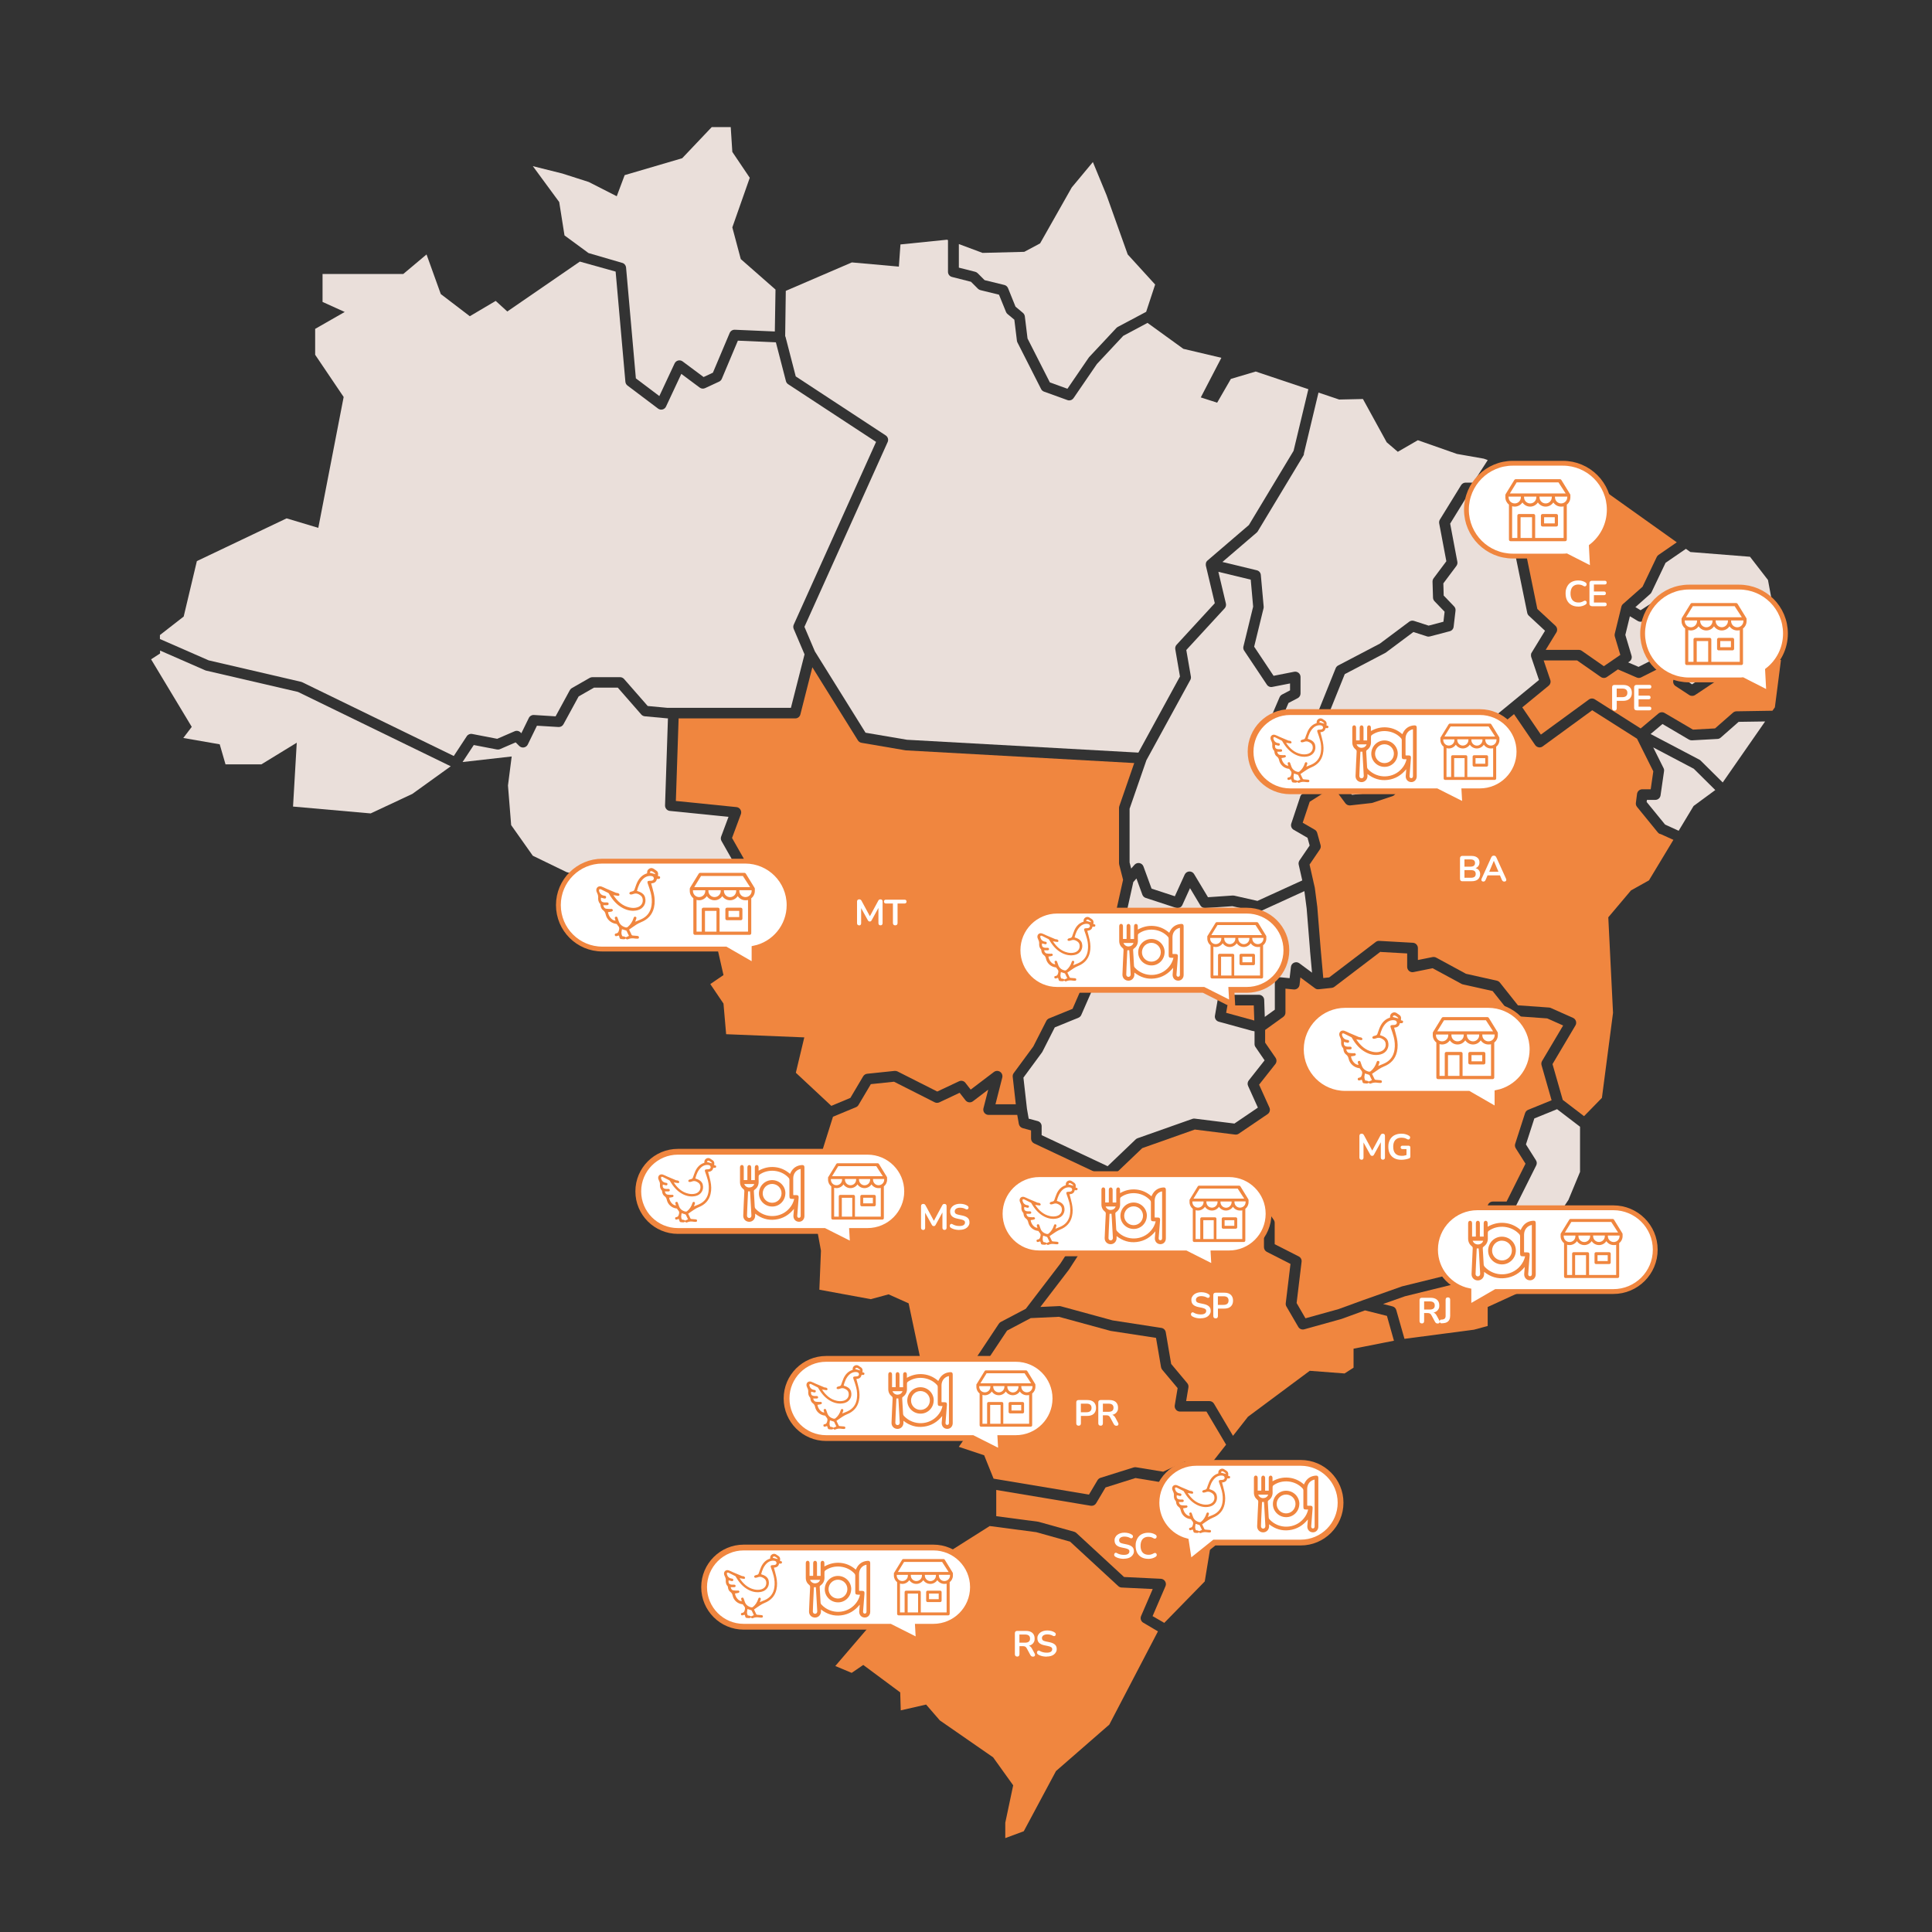 <?xml version="1.0" encoding="UTF-8"?>
<svg xmlns="http://www.w3.org/2000/svg" version="1.1" viewBox="0 0 4000 4000">
  <rect x="0" y="0" width="4000" height="4000" fill="#333333" stroke="none"/>
  <defs>
    <style>
      .cls-1 {
        fill: #f0863f;
      }

      .cls-2, .cls-3, .cls-4 {
        fill: #fff;
      }

      .cls-3 {
        stroke-width: 12px;
      }

      .cls-3, .cls-4 {
        stroke: #f0863f;
        stroke-miterlimit: 10;
      }

      .cls-5 {
        fill: #eadfda;
      }

      .cls-4 {
        stroke-width: 10px;
      }
    </style>
  </defs>
  <!-- Generator: Adobe Illustrator 28.6.0, SVG Export Plug-In . SVG Version: 1.2.0 Build 709)  -->
  <g>
    <g id="Layer_1">
      <path class="cls-5" d="M2712.3,1967.8l-7-86.8-4.7-36-91.7,41.9c-1.4.7-3,1-4.6,1s-1.6,0-2.4-.3l-50.3-11.4-56.1,3.8c-4.1.3-8-1.8-10.2-5.3l-21.5-35.9-15.8,34.8c-2.3,5.1-8.1,7.6-13.4,5.9l-62.6-20.5c-3.2-1-5.7-3.5-6.9-6.7l-12.2-33.5-6.5,7.4-44.4,199.8c-.9,3.9-3.7,7-7.5,8.1l-30.4,9.2-25.4,58c-1.1,2.6-3.3,4.7-5.9,5.8l-49,20-25.5,50.2c-.3.5-.6,1-.9,1.5l-38.5,52.3,7.3,64.5,3.6,20.5,18.7,5c4.8,1.3,8.1,5.6,8.1,10.6v18.5l136.6,64.3,58.1-55.5c1.1-1.1,2.5-1.9,3.9-2.4l113.5-40.1c1.6-.6,3.3-.8,5-.5l82,10.2,48.6-33-20.3-45c-1.7-3.7-1.1-8.1,1.4-11.3l32.8-41.6-18.9-27.6c-1.3-1.8-1.9-4-1.9-6.2v-26.3l-5.6-1.1c-.2,0-.5-.1-.7-.2l-67.8-18.6c-5.4-1.5-8.9-6.9-7.9-12.4l5.9-34.2c.9-5.3,5.5-9.1,10.8-9.1h74.3c5.9,0,10.8,4.7,11,10.6l1.2,35.2,20.8-15v-56.1c0-3.1,1.3-6,3.6-8.1,2.3-2.1,5.4-3.1,8.4-2.8l18.6,1.8,2.7-23.3c.4-3.9,2.9-7.3,6.5-8.8,3.6-1.6,7.7-1.1,10.9,1.2l26.3,19.5-4.2-45.9s0,0,0-.1Z"/>
      <path class="cls-1" d="M2858.3,1970.3l-95.6,72.8c-1.6,1.2-3.5,2-5.5,2.2l-26.4,2.8c0,0-.2,0-.3,0-.2,0-.4,0-.6,0-.2,0-.3,0-.5,0-.2,0-.4,0-.6,0-.2,0-.3,0-.5,0-.2,0-.4,0-.6,0-.2,0-.3,0-.5,0-.2,0-.4,0-.6-.1-.1,0-.3,0-.4-.1-.2,0-.4-.1-.6-.2-.1,0-.3-.1-.4-.2-.2,0-.4-.2-.5-.2-.2,0-.3-.2-.5-.2-.2,0-.3-.2-.5-.3-.2-.1-.3-.2-.5-.3,0,0-.2,0-.2-.1l-30.7-22.7-1.7,15.2c-.7,5.9-6,10.2-11.9,9.7l-17.3-1.7v49.6c0,3.5-1.7,6.8-4.6,8.9l-37.5,27v26.2l21.6,31.4c2.7,4,2.5,9.2-.4,13l-33.7,42.7,21.4,47.4c2.2,4.9.6,10.6-3.8,13.6l-59.7,40.5c-2.2,1.5-4.9,2.1-7.5,1.8l-83.5-10.4-108.8,38.5-58.8,56.1-2.8,35.1,27.2-18c2.3-1.5,5-2.1,7.7-1.7l99.8,15.2c2.4.4,4.7,1.5,6.4,3.3l18.6,19.8,127.4-18.7c4.1-.6,8.3,1.2,10.6,4.7l36.2,52.8c1.3,1.8,1.9,4,1.9,6.2v44.1l49.8,25.3c4.1,2.1,6.5,6.5,5.9,11.1l-10.3,85.4,18.3,31.6,68.7-19.1,50.5-18.4s0,0,0,0c0,0,0,0,0,0l80.2-28.4c.3-.1.7-.2,1-.3l126.6-31.2,50-85.4v-47.9c0-6.1,4.9-11,11-11h28.4l39.2-78.4-20.2-31.9c-1.7-2.8-2.2-6.1-1.2-9.2l20.5-63.6c1-3.1,3.3-5.6,6.3-6.8l48.6-19.8-20.8-72.7c-.8-2.9-.4-6,1.1-8.6l43.6-73.5-33-14.7-67.2-4.8c-3.1-.2-5.9-1.7-7.8-4.1l-38-47.8-61.8-13.8c-1-.2-1.9-.6-2.8-1.1l-59.6-32.3-39.6,8c-3.2.7-6.6-.2-9.1-2.3-2.5-2.1-4-5.2-4-8.5v-27.8l-55.1-3.1Z"/>
      <polygon class="cls-1" points="2538.6 2096.9 2596.5 2112.8 2596.9 2112.9 2595.8 2081.6 2541.3 2081.6 2538.6 2096.9"/>
      <path class="cls-5" d="M1626.1,696.5l21.4,82.8,186.3,122.2c4.5,3,6.2,8.8,4,13.7l-172.3,382.6,21.6,50.8,104.9,168.4,85.8,14.6,479.1,26.6,86.1-157.6-9.7-56.4c-.6-3.4.4-6.8,2.7-9.3l79.1-86-18.4-77.3c0,0,0-.1,0-.2,0-.4-.2-.8-.2-1.2,0,0,0-.2,0-.3,0-.5,0-.9,0-1.4,0,0,0,0,0-.1,0-.4,0-.8.1-1.2,0-.1,0-.3,0-.4,0-.1,0-.3,0-.4,0-.2.1-.4.2-.6,0-.1,0-.2,0-.3.1-.4.3-.9.5-1.3,0,0,0,0,0-.1.2-.4.4-.7.6-1.1,0,0,.1-.2.2-.3.2-.3.5-.7.7-1,0,0,0,0,.1-.1.3-.3.6-.7,1-1,0,0,0,0,0,0l85.8-73.6,92.5-153.6,30.6-127.6-109-36.6-51.4,15.3-28.4,49.2-33.9-10.9,42.6-82-78.7-18.6-74.2-53.7-50.2,26.8-54.6,58.4-48.3,70.5c-2.1,3.1-5.5,4.8-9.1,4.8-1.2,0-2.5-.2-3.7-.7l-48.4-17.5c-2.6-.9-4.8-2.9-6-5.3l-49-96.5c-.6-1.1-1-2.4-1.1-3.6l-5.3-43.5-14.2-11.8c-1.4-1.2-2.5-2.6-3.1-4.3l-14.5-35.7-38.4-9.4c-1.9-.5-3.7-1.5-5.2-2.9l-14.4-14.4-39.3-10c-4.9-1.2-8.3-5.6-8.3-10.6v-65.7l-2.2-.8-96.2,9.8-3.3,45.9-97.3-8.7-136.8,58.9-1.3,94.5Z"/>
      <path class="cls-5" d="M2691.8,1649.5c.8-2.4,2.4-4.5,4.6-5.8l38-23.9-13.9-3.1c-.2,0-.4-.1-.6-.2-.1,0-.2,0-.3,0-.5-.1-.9-.3-1.3-.5,0,0-.1,0-.2,0-.4-.2-.8-.4-1.2-.7,0,0,0,0-.1,0l-54.8-36.5c-2.7-1.8-4.4-4.6-4.8-7.8l-4.4-36-24.7-24.7c-3.2-3.2-4.1-8-2.3-12.1l23.5-54.8c1-2.3,2.8-4.2,5-5.4l16.6-8.7v-14.3l-36.8,7.2c-4.3.9-8.8-1-11.2-4.7l-47-70.4c-1.7-2.6-2.3-5.7-1.5-8.7l20.1-82.4-5-55.9-67-16.2,15.6,65.6c.8,3.5-.1,7.3-2.6,10l-79.4,86.3,9.5,54.9c.4,2.4,0,5-1.2,7.1l-90.9,166.2-34.8,100.4v111.2l3.3,12.7,6.8-7.8c2.6-2.9,6.5-4.3,10.3-3.6,3.8.7,7,3.4,8.3,7l16.8,45.9,48.2,15.8,20.4-44.9c1.7-3.7,5.3-6.2,9.4-6.4,4.1-.2,7.9,1.8,10,5.3l28.8,48,51-3.5c1.1,0,2.1,0,3.2.2l48.2,10.9,92.8-42.4-7.4-32.7c-.7-3,0-6.1,1.6-8.6l21.1-31-4.4-15.9-28.7-16.6c-4.5-2.6-6.6-8-4.9-13l18.6-55.8Z"/>
      <path class="cls-5" d="M1985.1,554.1l33.9,8.6c1.9.5,3.7,1.5,5.1,2.9l14.4,14.4,40.9,10c3.4.8,6.2,3.3,7.6,6.5l15.5,38.4,15.4,12.9c2.1,1.8,3.5,4.3,3.9,7.1l5.6,45.9,46.2,90.9,36.4,13.2,43.9-64.2c.3-.5.7-.9,1-1.3l56.5-60.4c.9-.9,1.9-1.7,3.1-2.3l58.5-31.1,18.6-56.5-56.8-62.3-43.7-122.4-28.4-68.9-43.7,52.5-65.6,115.9-32.8,17.5-86.3,2.2-49.1-18.3v49Z"/>
      <path class="cls-5" d="M1168.6,487.3l49.8,36.6,71.3,20.8c3.6,1.6,6.1,5.1,6.5,9.1l20.3,229.6,48.6,36.6,31.6-67.6c1.4-3,4.1-5.2,7.3-6,3.2-.8,6.6-.1,9.2,1.8l43.5,32.4,19.3-9,34.7-82.2c1.8-4.2,6-6.9,10.6-6.7l82.9,3.6,1.4-86.8-71.9-63.1-17.5-65.6,36.1-102.7-36.1-53.6-3.3-51.4h-39.3l-61.2,64.5-119.1,35-16.4,43.7-57.9-29.5-54.6-17.5-61.2-15.3,54.6,74.3,10.9,68.9Z"/>
      <path class="cls-5" d="M2918.2,1523.1l26.4-7.8c2-.6,4.1-.6,6.2,0l66.6,19.2,68.1-43.9,100.8-82.8-16.1-47.6s0,0,0,0c0-.3-.2-.6-.2-.9,0,0,0-.2,0-.2,0-.3-.1-.7-.2-1,0,0,0-.1,0-.2,0-.4,0-.8,0-1.2s0,0,0,0c0,0,0-.2,0-.2,0-.3,0-.6,0-.9,0,0,0-.2,0-.3,0-.3,0-.6.1-.9,0-.1,0-.2,0-.3,0-.3.1-.5.2-.8,0-.1,0-.2.1-.3,0-.3.2-.5.3-.7,0-.1.1-.2.2-.3.1-.2.2-.5.4-.7,0,0,0-.1.1-.2l27.6-45.2-33.5-31.1c-1.7-1.6-2.8-3.6-3.3-5.8l-33.3-162.4c-.6-3.1,0-6.3,2-8.8l13.4-17.9-35.8-67.2c-1.6-3-1.7-6.6-.3-9.7l14.5-34.4-20.9-7.8-36.1,55.8c-2,3-5.5,4.9-9.1,4.9h-15.4l-38.6,62.6,14.9,79c.6,3-.2,6.1-2,8.6l-27,36.1.7,25.2,21.5,22.4c2.3,2.4,3.4,5.6,3,8.9l-3.9,33.3c-.5,4.5-3.7,8.2-8.1,9.3l-41.1,10.8c-2,.5-4.2.5-6.2-.2l-27.9-9-57.1,42.6c-.5.3-1,.7-1.5.9l-83.5,43.7-38.4,95.3,13.1,65.3c.5,2.5.1,5.1-1.1,7.3l-18.7,35.2,26,5.7s0,0,0,0c.1,0,.2,0,.4,0,.2,0,.4.1.6.2.1,0,.3,0,.4.1.2,0,.4.1.5.2.2,0,.3.1.4.2.2,0,.3.1.5.2.2,0,.3.2.5.3.1,0,.3.2.4.3.2.1.3.2.5.3.1,0,.2.2.4.3.1.1.3.2.4.4.1.1.2.2.4.3.1.1.3.2.4.4.1.1.2.3.4.4.1.1.2.2.3.4,0,0,0,0,0,.1l27.5,37,36.6-4.1,37.1-12.4,42.9-50.7-5.3-43.2c-.7-5.3,2.6-10.3,7.8-11.9Z"/>
      <path class="cls-1" d="M3627.5,1399.4c-2.1,2.7-5.3,4.3-8.7,4.3h-56.3l-53,35.3c-1.8,1.2-4,1.8-6.1,1.8s-4.2-.6-6-1.8l-28.4-18.6c-4.8-3.2-6.4-9.6-3.5-14.6l22.9-40.2-8.4-4.6-82.1,41.4c-2.9,1.5-6.3,1.6-9.3.3l-38.9-16.8-22.9,15.8c-1.9,1.3-4,1.9-6.2,1.9s-4.4-.7-6.3-2l-49-34.2h-69.3l13.7,40.3c1.5,4.3.1,9.1-3.4,12l-54.6,44.8,38.5,56.4,99.4-72.6c3.6-2.7,8.5-2.8,12.3-.4l94.9,60.3,36.9-31c3.6-3,8.6-3.4,12.6-1.1l58.8,34.5,45.7-2.5,37.3-32.7c1.9-1.6,4.2-2.6,6.7-2.7l74.9-1.2,5-7.1,12.6-98h-34.5c0,0-25.2,33-25.2,33Z"/>
      <path class="cls-5" d="M3599.7,1494.5l-37.2,32.7c-1.8,1.6-4.2,2.6-6.6,2.7l-52.8,2.9c-2.2.1-4.3-.4-6.2-1.5l-54.9-32.3-24.6,20.7,101,53.1c1,.5,1.9,1.2,2.7,2l45.6,45.2,87.8-126.3-54.6.8Z"/>
      <path class="cls-1" d="M3130.2,1006.9l36.6,68.6c2,3.8,1.7,8.3-.9,11.7l-14.6,19.5,31.6,154.1,37.5,34.8c3.8,3.6,4.6,9.3,1.9,13.8l-22.1,36.1h68.5c2.2,0,4.4.7,6.3,2l45.6,31.8,34.1-23.4-11.4-38.1c-.6-1.9-.6-3.9-.1-5.8l13.7-55.9c.1-.5.3-1,.5-1.5,0-.1,0-.2.1-.3.2-.4.4-.9.7-1.3,0,0,0,0,0,0,0,0,0,0,0,0,.3-.4.5-.8.8-1.2,0,0,.1-.2.2-.2.3-.4.7-.8,1.1-1.1l40.4-35.7,29.4-61.6c.8-1.7,2-3.1,3.5-4.2l38-26.2-226.3-161.2-100.2,9.8-14.8,35.4Z"/>
      <path class="cls-5" d="M2699.8,939.9c-.3,1.2-.7,2.4-1.3,3.4l-94.4,156.7c-.6,1-1.4,1.9-2.3,2.7l-70.9,60.8,71.2,17.2c4.6,1.1,7.9,5,8.3,9.7l5.9,65.5c.1,1.2,0,2.4-.3,3.6l-19.4,79.4,40.2,60.3,42.7-8.4c3.2-.6,6.5.2,9.1,2.3,2.5,2.1,4,5.2,4,8.5v34.2c0,4.1-2.3,7.8-5.9,9.7l-19,9.9-19,44.4,22.1,22.1c1.7,1.7,2.8,4,3.1,6.4l4.3,34.8,40.5,27,17.9-33.8-12.9-64.6c-.4-2.1-.2-4.3.6-6.2l41.1-102.1c1-2.4,2.8-4.4,5.1-5.6l86.3-45.2,60.9-45.5c2.8-2.1,6.6-2.7,9.9-1.6l30.2,9.8,30.7-8.1,2.4-20.7-20.9-21.7c-1.9-2-3-4.6-3.1-7.3l-1-33.3c0-2.5.7-4.9,2.2-6.9l26.4-35.3-14.8-78.4c-.5-2.7,0-5.5,1.4-7.8l44-71.4c2-3.2,5.5-5.2,9.3-5.2h15.7l30.1-46.6-8.1-3-55.7-9.8-80.9-28.4-41.5,24-23-19.7-49.2-89.6-49.2,1.1-42.8-14.4-30.4,127Z"/>
      <path class="cls-5" d="M3465,1251.1l-10.6,1.5-51.8,33c-3.5,2.2-8,2.3-11.5.2l-16.6-9.9-9.4,38.6,12.8,42.9c1.4,4.6-.4,9.5-4.3,12.2l-2.7,1.8,21.5,9.3,82.7-41.7c3.2-1.6,7-1.6,10.2.2l23.2,12.7c2.6,1.4,4.5,3.8,5.3,6.6.8,2.8.4,5.9-1,8.4l-23.3,40.9,13.7,9,49.7-33.1c1.8-1.2,3.9-1.8,6.1-1.8h54.2l25.1-32.9c2-2.6,5-4.2,8.3-4.3h40.3c0,0-10.6-57.1-10.6-57.1l-69.5-.5c-1.1,0-2.1-.2-3.2-.5l-40.8-12.3-21.4,45.3c-1.9,3.9-5.8,6.3-9.9,6.3-1.2,0-2.4-.2-3.5-.6l-47-15.9c0,0-.1,0-.2,0l-27.4-9.8c-3-1.1-5.4-3.4-6.5-6.4-1.2-3-1-6.3.5-9.1l17.3-32.8Z"/>
      <path class="cls-5" d="M3490.4,1136.4l-42,28.8-29.1,61c-.6,1.3-1.5,2.5-2.6,3.5l-30.8,27.3,10.7,6.4,48.1-30.6c1.3-.8,2.8-1.4,4.3-1.6l34.2-4.9c4.1-.6,8.1,1.2,10.5,4.5,2.4,3.4,2.7,7.8.7,11.4l-21.5,40.6,15.4,5.5,37.6,12.7,21.3-45c2.3-4.9,7.9-7.4,13.1-5.8l48.3,14.6,63.8.5-12-64.5-37.2-48.1-123.5-9.8-9.4-6.7Z"/>
      <path class="cls-1" d="M3103.4,2594.8c-3.2-.9-5.9-3.1-7.2-6.1l-7-15.7-43,73.5c-1.5,2.6-4,4.4-6.8,5.1l-130.6,32.2-45.3,16,19.4,4.9c3.8.9,6.8,3.8,7.9,7.5l17,59.7,143.9-18.9,28.4-7.7v-39.3l78.7-36.1,8.9-56.1-64.3-19Z"/>
      <path class="cls-5" d="M432.5,1367.3l190.7,44.3c.8.2,1.6.5,2.3.8l314,152.8,26.9-40.9c2.4-3.7,6.9-5.6,11.2-4.7l51.8,10,36.1-15.6c4.1-1.8,8.9-.9,12.1,2.3l1.8,1.8,15.5-31.7c1.9-4,6.1-6.4,10.5-6.1l44.9,2.8,29.5-54.2c1-1.8,2.4-3.3,4.2-4.3l37.1-21.2c1.7-.9,3.5-1.4,5.4-1.4h57.2c3.2,0,6.2,1.4,8.3,3.7l49,56,40.7,3.8h255.8l28.2-110.7-22.4-52.6c-1.2-2.8-1.2-6,0-8.8l170.5-378.5-182-119.4c-2.3-1.5-3.9-3.8-4.6-6.4l-20.8-80.3-78.7-3.5-33.3,79.1c-1.1,2.5-3,4.5-5.5,5.7l-29.1,13.5c-3.7,1.7-7.9,1.3-11.2-1.2l-38-28.3-31.7,67.7c-1.4,3-4.1,5.2-7.3,6-.9.2-1.8.3-2.6.3-2.4,0-4.7-.8-6.6-2.2l-63.3-47.7c-2.5-1.9-4-4.7-4.3-7.8l-20.2-228.1-74.1-20.7-150.2,103.3-24-21.9-53.6,31.7-60.1-45.9-29.5-82-48.1,40.4h-167.2v57.9l45.9,20.8-61.2,35v53.6l59,87.4-52.5,271-65.6-19.7-185.8,88.5-27.3,114.8-49.2,38.3v8.2l101.2,44.3Z"/>
      <path class="cls-5" d="M3223.9,2296.4l-47.2,19.2-17.4,53.8,20.7,32.8c2.1,3.2,2.3,7.3.5,10.8l-45,90c-1.9,3.7-5.7,6.1-9.8,6.1h-24.2v37.6l12.6,28.3,60.9,18.1,72.3-108.9,24-57.9v-93.5l-47.5-36.3Z"/>
      <path class="cls-1" d="M3437,1726.8c-1.9-.7-3.5-1.8-4.7-3.4l-43-52.8c-1.9-2.3-2.8-5.4-2.4-8.3l2.4-18.6c.7-5.5,5.4-9.6,10.9-9.6h17.4l5.4-37.1-33.7-67.6-92.8-58.9-102.5,74.8c-1.9,1.4-4.2,2.1-6.5,2.1s-1.2,0-1.9-.2c-2.9-.5-5.5-2.2-7.2-4.6l-43.8-64.1-35.6,29.2c-.3.3-.7.5-1,.7l-72.8,47c-2.7,1.7-5.9,2.2-9,1.3l-68.3-19.7-14.4,4.3,4.7,38.7c.4,3-.5,6.1-2.5,8.4l-47.9,56.7c-1.3,1.5-3,2.7-4.9,3.3l-41.1,13.7c-.7.2-1.5.4-2.3.5l-44,4.9c-.4,0-.8,0-1.2,0-3.4,0-6.7-1.6-8.8-4.4l-25.2-33.9-48.7,30.7-14.5,43.5,24.9,14.4c2.5,1.4,4.3,3.8,5.1,6.6l7,25.2c.9,3.1.3,6.4-1.5,9.1l-21.3,31.3,8.3,36.7s0,0,0,.1l2.4,10.4c0,.3.1.7.2,1l5.2,40.1c0,.2,0,.4,0,.5l7,87,5.3,59.1,12.3-1.3,96.4-73.4c2.1-1.6,4.7-2.4,7.3-2.2l69.5,3.9c5.8.3,10.4,5.1,10.4,11v24.7l30.4-6.1c2.5-.5,5.1-.1,7.4,1.1l61.7,33.5,64,14.3c2.4.5,4.6,1.9,6.2,3.9l37.4,47.1,64.4,4.6c1.3,0,2.5.4,3.7.9l46,20.5c2.9,1.3,5,3.7,6,6.7.9,3,.6,6.2-1,8.9l-47.5,80.1,21.2,74.1,44.1,33.7,37-37.9,23-176-9.8-197.8,47-55.7,37.2-20.8,50.6-83.9-27-12.2Z"/>
      <path class="cls-5" d="M3506.6,1591.5l-83.8-44.1,21.4,42.9c1,2,1.4,4.3,1,6.5l-7.2,49.9c-.8,5.4-5.4,9.4-10.9,9.4h-17.3l-.6,4.3,38.2,46.8,28.1,12.8,30.9-51.3,44.9-33-44.7-44.3Z"/>
      <path class="cls-1" d="M2458.4,3048l-44,20.6c-2,.9-4.2,1.2-6.4.9l-57.1-9.4-62,19.5-19.4,32.6c-2,3.4-5.6,5.4-9.4,5.4s-1.1,0-1.7-.1l-195.8-32.7v54.3l86.3,11.4c.5,0,1.1.2,1.6.3l73.4,20.5c1.7.5,3.2,1.3,4.5,2.5l98.8,91.2,76.2,3.7c3.6.2,6.9,2.1,8.8,5.2,1.9,3.1,2.2,6.8.8,10.1l-26.7,62,24.2,14,83.8-85.8,15.3-92.9-4.9-130.3-46.3-3.2Z"/>
      <path class="cls-1" d="M2871.5,2724.4l-45.4-11.4-47.7,17.4c-.3,0-.5.2-.8.3l-77.3,21.5c-4.8,1.3-9.9-.7-12.4-5.1l-24.5-42.1c-1.2-2.1-1.7-4.5-1.4-6.8l9.8-81.4-48.9-24.9c-3.7-1.9-6-5.7-6-9.8v-47.5l-30.4-44.4-126.3,18.6c-3.6.5-7.1-.7-9.6-3.3l-19.9-21.2-91.9-14-40.5,26.7-84.8,131.1c-.2.2-.3.5-.5.7l-59,77.1,39-1.8c1.1,0,2.3,0,3.4.4l107,29.2,101.1,15.6c4.7.7,8.3,4.3,9.1,9l11.2,65.6,33.3,39.8c2.1,2.5,2.9,5.7,2.4,8.8l-4.7,28.3h48.2c3.9,0,7.5,2.1,9.5,5.5l39.3,66.4,31-39.5,127.9-95.1,72.1,5.5,18.6-12v-39.3l83.6-16.5-14.5-51.4Z"/>
      <path class="cls-1" d="M1721.1,2289.6l39.5-16.5,26.5-44.7c1.8-3,4.9-5,8.3-5.3l56.7-5.9c2.1-.2,4.2.2,6.1,1.1l82.3,41.6,45-21.2c4.6-2.2,10.2-.9,13.3,3.2l10.9,14,48.1-36.5c3.7-2.8,8.8-3,12.7-.4,3.9,2.6,5.7,7.3,4.6,11.9l-14.1,55.4h42.1l-6.4-56.9c-.3-2.7.4-5.5,2.1-7.7l40.5-55,27-53c1.2-2.3,3.2-4.2,5.6-5.2l48.7-19.8,25.6-58.6c1.3-2.9,3.8-5.2,6.9-6.1l29.1-8.8,43-193.7-8.1-31.7c-.2-.9-.3-1.8-.3-2.7v-114.4c0-1.2.2-2.4.6-3.6l30.9-89.3-472.1-26.2c-.4,0-.8,0-1.2-.1l-91.3-15.6c-3.1-.5-5.8-2.4-7.5-5l-94.3-151.4-24.8,97.6c-1.2,4.9-5.6,8.3-10.6,8.3h-241.5l-5.7,170.9,125.4,12.7c3.4.3,6.4,2.2,8.2,5.1,1.8,2.9,2.2,6.4,1,9.6l-18.3,49.2,24,42.2c1.3,2.3,1.7,5.1,1.2,7.7l-9.5,45.6c-.3,1.6-1.1,3.2-2.1,4.5l-66.6,84.9,13.4,2.8,21.9,96.2-27.3,18.6,27.3,40.4,5.5,63.4,161.8,6.6-17.5,73.2,73.8,68.9Z"/>
      <path class="cls-5" d="M1510,1823.2l8.2-39-24.4-43c-1.6-2.8-1.9-6.2-.7-9.3l15.2-40.7-121.5-12.3c-5.7-.6-10-5.5-9.9-11.3l6-180.4h-1.4c-.3,0-.7,0-1,0l-45.6-4.2c-2.8-.3-5.4-1.6-7.2-3.7l-48.6-55.6h-49.3l-31.8,18.2-31.4,57.6c-2,3.7-6.1,6-10.3,5.7l-44.6-2.7-19,39c-1.6,3.2-4.6,5.4-8.1,6-3.5.6-7.1-.6-9.6-3.1l-7.4-7.4-32.4,14c-2,.9-4.3,1.1-6.4.7l-47.9-9.2-23.2,35.2,101.7-11.5-7.7,60.1,6.6,82,44.8,63.4,69.9,33.9,80.9,21.9,121.3,74.3,63.1,13,71.7-91.4Z"/>
      <path class="cls-5" d="M617.1,1432.6l-190.5-44.2c-.7-.2-1.3-.4-2-.7l-93.2-40.8v6.1l-18.6,12,84.2,139.9-17.5,23,75.4,13.1,12,41.5h74.3l73.2-44.8-7.7,132.2,160.7,14.2,86.3-40.4,79.5-57.2-316.2-153.9Z"/>
      <path class="cls-1" d="M2438.2,2874l-32-38.2c-1.2-1.5-2.1-3.3-2.4-5.2l-10.4-60.7-93.9-14.4c-.4,0-.8-.1-1.2-.3l-105.9-28.9-58.4,2.7-49,25.9-71.5,107.5v92.7l-28.4,40.4,52.5,17.5,19.5,48.4,197.5,33,17.7-29.8c1.4-2.3,3.6-4.1,6.1-4.9l68.5-21.5c1.6-.5,3.4-.6,5.1-.4l56.3,9.2,42.9-20.1c1.3-.6,2.7-1,4.2-1l53.1,3.4,30-38.3-40.6-68.5h-54.8c-3.2,0-6.3-1.4-8.4-3.9-2.1-2.5-3-5.7-2.5-8.9l6-36.1Z"/>
      <path class="cls-1" d="M2366.5,3359.3c-4.4-2.9-6.1-8.6-4-13.5l24.1-55.9-64.4-3.1c-2.6-.1-5-1.2-6.9-2.9l-99.8-92.1-70-19.6-96.4-12.7-155.8,98.5-163.9,191.3,33.9,14.2,24-16.4,76.5,56.8,1.1,37.2,52.5-12,28.4,32.8,110.4,76.5,41.5,57.9-16.4,77.6v31.7l38.3-14.2,66.7-124.6,110.4-96.2,100.7-193-30.7-18.2Z"/>
      <path class="cls-1" d="M1803.6,2689.6l36.1-9.8,41.5,18.6,31.7,149.7h83.8l71.2-107.3c1-1.6,2.5-3,4.2-3.9l51.7-27.2,71.6-93.6,84.3-130.3,4.1-51.3-142.8-67.2c-3.8-1.8-6.3-5.7-6.3-9.9v-17l-17.3-4.7c-4.1-1.1-7.2-4.5-8-8.7l-3.3-18.7h-59.3c-3.4,0-6.6-1.6-8.7-4.2-2.1-2.7-2.8-6.2-2-9.4l9.9-38.7-31.7,24.1c-4.8,3.6-11.6,2.7-15.3-2l-12.2-15.6-42,19.8c-3.1,1.4-6.6,1.4-9.6-.1l-84.2-42.6-48,5-25.6,43.2c-1.2,2.1-3.1,3.7-5.4,4.6l-47.4,19.7-44.6,141.6,4.4,52.5,15.3,83.1-3.3,80.9,107.1,19.7Z"/>
      <g>
        <path class="cls-3" d="M3063.8,1474.3h-392.6c-45.3,0-82,36.7-82,82h0c0,45.3,36.7,82,82,82h303.1l59.4,30-1.7-30h31.8c45.3,0,82-36.7,82-82h0c0-45.3-36.7-82-82-82Z"/>
        <path class="cls-1" d="M2692.5,1602.6c1.6,3.4,3,6.6,4.7,9.8.3.6,1.3,1,2,1.1,2.8.3,5.7.5,8.6.7,1.8.2,3.4.8,3.1,3-.2,2-1.8,2.4-3.5,2.2-1.4-.1-2.8,0-4.2-.3-4.4-.7-8.6-.6-12.8,1.3-1.8.8-3.2.3-4.3-1.5-2.5,2.5-5.5,1.2-8.3,1.2-4.3-.1-3-4.5-4.9-6.7-1.2.4-2.5.8-3.9,1.2-1.5.4-2.9.2-3.4-1.5-.6-1.7.1-3.2,1.8-3.4,4.8-.6,5.4-3.7,6.3-7.8,1.1-4.9-2.9-6.7-4.4-9.9-.1-.3-.9-.3-1.5-.3-9.5-1.3-17.4-8.3-19.5-17.6-.7-3.3-1.9-5.9-4.8-7.9-3.2-2.3-4.6-5.8-5-9.7,0-.9-.3-2-.9-2.6-3.4-3.5-3.8-7.8-3.5-12.4.1-1.6-.3-3.3-.9-4.9-.7-2-1.9-3.9-2.5-6-1.6-6.2,3.2-11,9.3-9.1,3.2,1,6.2,2.8,9.3,4.1,6,2.6,12.1,5.2,18.2,7.7,1.3.5,3,.2,4.3.8,1,.5,2.1,1.7,2.2,2.7.2,1.6-1.2,2.5-2.8,2.3-2.8-.4-5.6-.9-8.5-1.3,0,0-.1.2,0,.2,7.5,11.2,16.8,20.1,30.6,23.1,4.7,1,9.5,1.1,14.2-.2,7.6-2.2,11.7-8.6,10.1-16.4-.4-2-1.8-4.3-3.4-5.6-4-3.1-8.4-5.2-13.7-3.1-1.6.6-3.4,1.1-5.1,1.1-1,0-2.6-1.1-2.7-1.9-.2-.8.8-2.4,1.7-2.9,1.7-.8,3.7-.9,5.5-1.6.9-.4,1.9-1.4,2.2-2.3,1.8-4.6,3.1-9.4,5.2-13.9,3.8-8.1,9.6-14.4,18.5-17.1.1-.2.3-.4.2-.5-.3-3.7.9-6.7,4.3-8.5,3.5-1.8,6.7-.9,9.6,1.5.7.6,1.4,1,2.2,1.4,3.6,2,5.1,5.1,4.4,9.2,0,.6,0,1.2-.1,1.9,2,.3,4.4.4,4,3-.5,3.5-3.6,2.1-6,2.3-1,6.1-5.4,8-10.7,8.5,1.7,6.6,3.7,13,5,19.5,1.8,8.6,2.2,17.3.2,25.9-3.1,13.6-11.7,22.5-24.5,27.6-3.2,1.3-6.2,3-9.1,4.8-4.4,2.8-8.6,5.9-13,8.9ZM2704.4,1587.4c3.5-1.4,7-2.8,10.5-4.3,11.4-5,18-13.8,19.8-26.1,1.2-8,.6-16-1.4-23.8-1.5-5.9-3.6-11.6-5.6-17.3-1.3-3.7-.5-5,3.4-5.2,1.9,0,3.9,0,5.6-.7,1.2-.5,2.5-2.2,2.5-3.4,0-1.4-.9-3.4-2-4-1.7-.9-4-1.2-6-1.1-4.8.3-9.1,2.4-12.5,5.8-6.2,6.2-9.2,14-11.3,22.3,1.9.7,3.8,1.3,5.5,2,4.7,2.1,8.4,5.2,9.8,10.4,2.9,10.9-3.1,21.1-14.1,23.8-9.6,2.3-18.7.6-27.3-3.8-11.4-5.9-19.4-15.3-25.8-26.2-.5-.8-.9-1.9-1.6-2.3-4.7-2.5-9.4-4.8-14.2-7.1-.8-.4-2.4-.3-2.8.2-.6.7-.7,2.2-.4,3.1,1.5,5.2,4.8,8.3,10.3,8.9,1.9.2,3.2,1,2.9,3.1-.3,2-1.9,2.4-3.6,2-2-.4-4-1-6-1.5-1.1,5.9,1,8.6,6.8,9,1.4,0,2.8,0,4.2,0,1.9,0,3.4.5,3.4,2.7,0,2-1.5,2.5-3.3,2.5-2.2,0-4.4,0-6.9,0,.8,3.4,2.2,6,5.5,6.6,2.8.5,5.8.4,8.7.5.5,0,1.2-.5,1.5-.3.9.6,2.4,1.4,2.4,2.1,0,1-1,2.5-1.9,2.8-2.3.7-4.9.9-7.3,1.3,1.1,8.5,8.1,16.3,14.2,15.9-.4-1.3-.8-2.5-1.2-3.7-.6-1.7-.1-3,1.6-3.5,1.6-.5,2.7.2,3.3,1.7.7,1.9,1.5,3.9,2.1,5.9,2,6.9,6.8,10.7,13.5,12.4,1.1.3,2.8,0,3.7-.8,5.4-4.4,8.9-10.1,11-16.7.6-1.8,1.5-3.1,3.5-2.4,2.1.7,2,2.3,1.4,4.1-.6,1.7-1.2,3.4-1.7,4.9ZM2692.2,1614.1c-1.4-3-2.8-6-4.2-8.9-.2-.5-.7-1-1.2-1.2-2.5-.9-5.1-1.6-7.7-2.5-.4,2.5-1.1,4.9-1,7.3,0,1.9.6,4,1.5,5.7.3.6,2.2.3,3.3.7,1.3.4,2.5,1.1,3.4,1.6,1.9-.9,3.8-1.7,5.9-2.6ZM2741.9,1498.3c-.5-.7-.9-1.7-1.6-2.3-1.3-1.1-2.8-2.1-4.3-2.9-.9-.4-2.3-.6-3.1-.2-.8.4-1.1,1.8-1.6,2.6,3.7,1,6.9,1.8,10.7,2.8Z"/>
        <g>
          <path class="cls-1" d="M2911.4,1592.7c-10,12.3-22.5,20-38.2,22-15.6,2-29.5-2.4-42-12.2,0,1.4,0,2.3,0,3.3.4,7.4-5,13.4-12.1,13.5-7.2.1-12.9-5.5-12.6-12.9.6-16.8,1.5-33.7,2.3-50.5,0-1.7-.3-2.8-1.7-3.9-4.8-3.8-7.3-8.8-7.3-14.9,0-10.2,0-20.3,0-30.5,0-3,1.5-4.9,3.8-4.9,2.5,0,4,1.8,4,5,0,7.7,0,15.5,0,23.2,0,.9,0,1.9,0,3h7.4c0-1,.1-1.9.1-2.8,0-7.2,0-14.4,0-21.6,0-.6,0-1.2,0-1.8,0-3,1.5-4.9,3.9-4.9,2.4,0,4,1.9,4,5.1,0,5.9,0,11.8,0,17.7,0,2.8,0,5.5,0,8.4h7.5c0-2.1,0-4,0-6,0-6.8,0-13.6,0-20.3,0-3,1.5-4.9,3.9-4.9,2.4,0,3.9,1.8,3.9,4.8,0,2.2,0,4.3,0,6.9,10.7-6,21.8-8.6,33.8-7.4,11.9,1.2,22.2,6,31.3,14,.4-.9.8-1.7,1.1-2.4,4.8-9.8,12.6-15.2,23.6-15.9,3.6-.2,5.1,1.3,5.1,4.9,0,33.5,0,67.1,0,100.6,0,7.1-5.2,12.3-11.9,11.9-6.7-.3-11.4-5.9-10.9-13,.4-4.5.7-8.9,1.1-13.4ZM2911.9,1571.9c-1.4,0-2.6,0-3.8,0-4.9,0-5.9-1.1-5.9-6,0-11.2,0-22.4,0-33.6,0-1.3-.5-2.8-1.3-3.7-15-17-42.5-20-60.9-6.7-.8.6-1.5,1.9-1.5,2.9-.2,4,0,8,0,12,0,6.7-2.8,12.1-8.2,16-1.3.9-1.8,1.8-1.7,3.4.7,10.6,1.3,21.1,1.8,31.7.1,2.1.9,3.6,2.3,5,19,20.1,52,19.2,69.8-1.9,4.7-5.5,7.9-11.7,9.6-19ZM2925.3,1509.9c-9.1,1.7-15.2,9.3-15.3,19-.1,11,0,22,0,33.1,0,.6.1,1.2.2,2,2,0,3.9,0,5.8,0,4.1,0,5.5,1.5,5.2,5.6-.6,7.7-1.2,15.4-1.8,23.1-.4,4.7-.8,9.3-1.1,14-.2,2.6,1.2,4.3,3.3,4.4,2.3.1,3.8-1.5,3.8-4.2,0-.4,0-.9,0-1.3,0-31,0-62,0-93,0-.9,0-1.7,0-2.8ZM2816.7,1556.3c0,.8-.2,1.4-.2,2.1-.5,10.6-1,21.3-1.5,31.9-.3,5.5-.5,10.9-.6,16.4,0,2.7,2,4.7,4.5,4.7,2.6,0,4.5-1.9,4.6-4.7,0-.3,0-.7,0-1-.8-14.3-1.6-28.6-2.4-42.8-.1-2.2-.4-4.4-.5-6.6h-3.7ZM2829.4,1541.1h-20.8c1.9,4.7,6,7.4,10.9,7.2,4.6-.2,8.5-2.9,9.9-7.2Z"/>
          <path class="cls-1" d="M2893.8,1560.7c-.3,15.2-12.6,27.3-27.6,27-15.3-.2-27.5-12.8-27.1-27.8.4-15.2,12.8-27.2,27.8-26.9,15.2.3,27.2,12.7,27,27.7ZM2866.8,1540.9c-10.8-.2-19.7,8.4-19.9,19.2-.2,10.7,8.3,19.5,19,19.8,10.8.3,19.7-8.2,20-19.1.3-10.8-8.3-19.7-19.2-19.9Z"/>
        </g>
        <g id="Capa_1">
          <path class="cls-1" d="M2982.6,1526.4c-.3.5-.4,1-.4,1.6v4.2c0,5.6,2.6,10.6,6.7,13.8v65.7c0,1.6,1.3,3,3,3h102.8c1.6,0,3-1.3,3-3v-65.7c4.1-3.2,6.7-8.2,6.7-13.8v-4.2c0-.5-.1-1.1-.4-1.6l-16.5-26.9c-.5-.9-1.5-1.4-2.5-1.4h-83.2c-1,0-2,.5-2.5,1.4l-16.5,26.9h0ZM3003.3,1504.1h78.7l13.5,20.8h-105l12.8-20.8ZM3069.3,1530.8v1.3h0c0,6.4-5.2,11.6-11.5,11.6s-11.5-5.2-11.5-11.6v-1.3h23.1,0ZM3040.2,1532.1c0,6.4-5.2,11.5-11.6,11.5s-11.5-5.2-11.5-11.6v-1.3h23.1v1.3h0ZM3098.3,1532.1c0,6.4-5.2,11.5-11.6,11.5s-11.5-5.2-11.5-11.6v-1.3h23.1v1.3h0ZM3010.7,1608.6v-39h21.6v39h-21.6ZM2994.8,1608.6v-59.7c1.5.4,3.2.7,4.8.7,6,0,11.4-3.1,14.5-7.8,3.1,4.7,8.5,7.8,14.5,7.8s11.4-3.1,14.5-7.8c3.1,4.7,8.5,7.8,14.5,7.8s11.4-3.1,14.5-7.8c3.1,4.7,8.5,7.8,14.5,7.8s3.3-.2,4.8-.7v59.7h-53.5v-42c0-1.6-1.3-3-3-3h-27.5c-1.6,0-3,1.3-3,3v42h-10,0ZM2988.1,1532.1v-1.3h23.1v1.3c0,6.4-5.2,11.5-11.6,11.5s-11.5-5.2-11.5-11.6h0ZM3048.9,1566.6v17.6c0,1.6,1.3,3,3,3h26c1.6,0,3-1.3,3-3v-17.6c0-1.6-1.3-3-3-3h-26c-1.6,0-3,1.3-3,3h0ZM3054.9,1569.6h20.1v11.6h-20.1v-11.6h0Z"/>
        </g>
      </g>
      <g>
        <path class="cls-3" d="M2581.3,1885.4h-392.6c-45.3,0-82,36.7-82,82h0c0,45.3,36.7,82,82,82h303.1l59.4,30-1.7-30h31.8c45.3,0,82-36.7,82-82h0c0-45.3-36.7-82-82-82Z"/>
        <path class="cls-1" d="M2209.9,2013.7c1.6,3.4,3,6.6,4.7,9.8.3.6,1.3,1,2,1.1,2.8.3,5.7.5,8.6.7,1.8.2,3.4.8,3.1,3-.2,2-1.8,2.4-3.5,2.2-1.4-.1-2.8,0-4.2-.3-4.4-.7-8.6-.6-12.8,1.3-1.8.8-3.2.3-4.3-1.5-2.5,2.5-5.5,1.2-8.3,1.2-4.3-.1-3-4.5-4.9-6.7-1.2.4-2.5.8-3.9,1.2-1.5.4-2.9.2-3.4-1.5-.6-1.7.1-3.2,1.8-3.4,4.8-.6,5.4-3.7,6.3-7.8,1.1-4.9-2.9-6.7-4.4-9.9-.1-.3-.9-.3-1.5-.3-9.5-1.3-17.4-8.3-19.5-17.6-.7-3.3-1.9-5.9-4.8-7.9-3.2-2.3-4.6-5.8-5-9.7,0-.9-.3-2-.9-2.6-3.4-3.5-3.8-7.8-3.5-12.4.1-1.6-.3-3.3-.9-4.9-.7-2-1.9-3.9-2.5-6-1.6-6.2,3.2-11,9.3-9.1,3.2,1,6.2,2.8,9.3,4.1,6,2.6,12.1,5.2,18.2,7.7,1.3.5,3,.2,4.3.8,1,.5,2.1,1.7,2.2,2.7.2,1.6-1.2,2.5-2.8,2.3-2.8-.4-5.6-.9-8.5-1.3,0,0-.1.2,0,.2,7.5,11.2,16.8,20.1,30.6,23.1,4.7,1,9.5,1.1,14.2-.2,7.6-2.2,11.7-8.6,10.1-16.4-.4-2-1.8-4.3-3.4-5.6-4-3.1-8.4-5.2-13.7-3.1-1.6.6-3.4,1.1-5.1,1.1-1,0-2.6-1.1-2.7-1.9-.2-.8.8-2.4,1.7-2.9,1.7-.8,3.7-.9,5.5-1.6.9-.4,1.9-1.4,2.2-2.3,1.8-4.6,3.1-9.4,5.2-13.9,3.8-8.1,9.6-14.4,18.5-17.1.1-.2.3-.4.2-.5-.3-3.7.9-6.7,4.3-8.5,3.5-1.8,6.7-.9,9.6,1.5.7.6,1.4,1,2.2,1.4,3.6,2,5.1,5.1,4.4,9.2,0,.6,0,1.2-.1,1.9,2,.3,4.4.4,4,3-.5,3.5-3.6,2.1-6,2.3-1,6.1-5.4,8-10.7,8.5,1.7,6.6,3.7,13,5,19.5,1.8,8.6,2.2,17.3.2,25.9-3.1,13.6-11.7,22.5-24.5,27.6-3.2,1.3-6.2,3-9.1,4.8-4.4,2.8-8.6,5.9-13,8.9ZM2221.8,1998.5c3.5-1.4,7-2.8,10.5-4.3,11.4-5,18-13.8,19.8-26.1,1.2-8,.6-16-1.4-23.8-1.5-5.9-3.6-11.6-5.6-17.3-1.3-3.7-.5-5,3.4-5.2,1.9,0,3.9,0,5.6-.7,1.2-.5,2.5-2.2,2.5-3.4,0-1.4-.9-3.4-2-4-1.7-.9-4-1.2-6-1.1-4.8.3-9.1,2.4-12.5,5.8-6.2,6.2-9.2,14-11.3,22.3,1.9.7,3.8,1.3,5.5,2,4.7,2.1,8.4,5.2,9.8,10.4,2.9,10.9-3.1,21.1-14.1,23.8-9.6,2.3-18.7.6-27.3-3.8-11.4-5.9-19.4-15.3-25.8-26.2-.5-.8-.9-1.9-1.6-2.3-4.7-2.5-9.4-4.8-14.2-7.1-.8-.4-2.4-.3-2.8.2-.6.7-.7,2.2-.4,3.1,1.5,5.2,4.8,8.3,10.3,8.9,1.9.2,3.2,1,2.9,3.1-.3,2-1.9,2.4-3.6,2-2-.4-4-1-6-1.5-1.1,5.9,1,8.6,6.8,9,1.4,0,2.8,0,4.2,0,1.9,0,3.4.5,3.4,2.7,0,2-1.5,2.5-3.3,2.5-2.2,0-4.4,0-6.9,0,.8,3.4,2.2,6,5.5,6.6,2.8.5,5.8.4,8.7.5.5,0,1.2-.5,1.5-.3.9.6,2.4,1.4,2.4,2.1,0,1-1,2.5-1.9,2.8-2.3.7-4.9.9-7.3,1.3,1.1,8.5,8.1,16.3,14.2,15.9-.4-1.3-.8-2.5-1.2-3.7-.6-1.7-.1-3,1.6-3.5,1.6-.5,2.7.2,3.3,1.7.7,1.9,1.5,3.9,2.1,5.9,2,6.9,6.8,10.7,13.5,12.4,1.1.3,2.8,0,3.7-.8,5.4-4.4,8.9-10.1,11-16.7.6-1.8,1.5-3.1,3.5-2.4,2.1.7,2,2.3,1.4,4.1-.6,1.7-1.2,3.4-1.7,4.9ZM2209.6,2025.2c-1.4-3-2.8-6-4.2-8.9-.2-.5-.7-1-1.2-1.2-2.5-.9-5.1-1.6-7.7-2.5-.4,2.5-1.1,4.9-1,7.3,0,1.9.6,4,1.5,5.7.3.6,2.2.3,3.3.7,1.3.4,2.5,1.1,3.4,1.6,1.9-.9,3.8-1.7,5.9-2.6ZM2259.3,1909.4c-.5-.7-.9-1.7-1.6-2.3-1.3-1.1-2.8-2.1-4.3-2.9-.9-.4-2.3-.6-3.1-.2-.8.4-1.1,1.8-1.6,2.6,3.7,1,6.9,1.8,10.7,2.8Z"/>
        <g>
          <path class="cls-1" d="M2428.8,2003.8c-10,12.3-22.5,20-38.2,22-15.6,2-29.5-2.4-42-12.2,0,1.4,0,2.3,0,3.3.4,7.4-5,13.4-12.1,13.5-7.2.1-12.9-5.5-12.6-12.9.6-16.8,1.5-33.7,2.3-50.5,0-1.7-.3-2.8-1.7-3.9-4.8-3.8-7.3-8.8-7.3-14.9,0-10.2,0-20.3,0-30.5,0-3,1.5-4.9,3.8-4.9,2.5,0,4,1.8,4,5,0,7.7,0,15.5,0,23.2,0,.9,0,1.9,0,3h7.4c0-1,.1-1.9.1-2.8,0-7.2,0-14.4,0-21.6,0-.6,0-1.2,0-1.8,0-3,1.5-4.9,3.9-4.9,2.4,0,4,1.9,4,5.1,0,5.9,0,11.8,0,17.7,0,2.8,0,5.5,0,8.4h7.5c0-2.1,0-4,0-6,0-6.8,0-13.6,0-20.3,0-3,1.5-4.9,3.9-4.9,2.4,0,3.9,1.8,3.9,4.8,0,2.2,0,4.3,0,6.9,10.7-6,21.8-8.6,33.8-7.4,11.9,1.2,22.2,6,31.3,14,.4-.9.8-1.7,1.1-2.4,4.8-9.8,12.6-15.2,23.6-15.9,3.6-.2,5.1,1.3,5.1,4.9,0,33.5,0,67.1,0,100.6,0,7.1-5.2,12.3-11.9,11.9-6.7-.3-11.4-5.9-10.9-13,.4-4.5.7-8.9,1.1-13.4ZM2429.3,1983c-1.4,0-2.6,0-3.8,0-4.9,0-5.9-1.1-5.9-6,0-11.2,0-22.4,0-33.6,0-1.3-.5-2.8-1.3-3.7-15-17-42.5-20-60.9-6.7-.8.6-1.5,1.9-1.5,2.9-.2,4,0,8,0,12,0,6.7-2.8,12.1-8.2,16-1.3.9-1.8,1.8-1.7,3.4.7,10.6,1.3,21.1,1.8,31.7.1,2.1.9,3.6,2.3,5,19,20.1,52,19.2,69.8-1.9,4.7-5.5,7.9-11.7,9.6-19ZM2442.8,1921c-9.1,1.7-15.2,9.3-15.3,19-.1,11,0,22,0,33.1,0,.6.1,1.2.2,2,2,0,3.9,0,5.8,0,4.1,0,5.5,1.5,5.2,5.6-.6,7.7-1.2,15.4-1.8,23.1-.4,4.7-.8,9.3-1.1,14-.2,2.6,1.2,4.3,3.3,4.4,2.3.1,3.8-1.5,3.8-4.2,0-.4,0-.9,0-1.3,0-31,0-62,0-93,0-.9,0-1.7,0-2.8ZM2334.1,1967.4c0,.8-.2,1.4-.2,2.1-.5,10.6-1,21.3-1.5,31.9-.3,5.5-.5,10.9-.6,16.4,0,2.7,2,4.7,4.5,4.7,2.6,0,4.5-1.9,4.6-4.7,0-.3,0-.7,0-1-.8-14.3-1.6-28.6-2.4-42.8-.1-2.2-.4-4.4-.5-6.6h-3.7ZM2346.8,1952.3h-20.8c1.9,4.7,6,7.4,10.9,7.2,4.6-.2,8.5-2.9,9.9-7.2Z"/>
          <path class="cls-1" d="M2411.2,1971.8c-.3,15.2-12.6,27.3-27.6,27-15.3-.2-27.5-12.8-27.1-27.8.4-15.2,12.8-27.2,27.8-26.9,15.2.3,27.2,12.7,27,27.7ZM2384.2,1952c-10.8-.2-19.7,8.4-19.9,19.2-.2,10.7,8.3,19.5,19,19.8,10.8.3,19.7-8.2,20-19.1.3-10.8-8.3-19.7-19.2-19.9Z"/>
        </g>
        <g id="Capa_1-2" data-name="Capa_1">
          <path class="cls-1" d="M2500,1937.5c-.3.5-.4,1-.4,1.6v4.2c0,5.6,2.6,10.6,6.7,13.8v65.7c0,1.6,1.3,3,3,3h102.8c1.6,0,3-1.3,3-3v-65.7c4.1-3.2,6.7-8.2,6.7-13.8v-4.2c0-.5-.1-1.1-.4-1.6l-16.5-26.9c-.5-.9-1.5-1.4-2.5-1.4h-83.2c-1,0-2,.5-2.5,1.4l-16.5,26.9h0ZM2520.7,1915.2h78.7l13.5,20.8h-105l12.8-20.8ZM2586.7,1941.9v1.3h0c0,6.4-5.2,11.6-11.5,11.6s-11.5-5.2-11.5-11.6v-1.3h23.1,0ZM2557.7,1943.2c0,6.4-5.2,11.5-11.6,11.5s-11.5-5.2-11.5-11.6v-1.3h23.1v1.3h0ZM2615.8,1943.2c0,6.4-5.2,11.5-11.6,11.5s-11.5-5.2-11.5-11.6v-1.3h23.1v1.3h0ZM2528.1,2019.7v-39h21.6v39h-21.6ZM2512.2,2019.7v-59.7c1.5.4,3.2.7,4.8.7,6,0,11.4-3.1,14.5-7.8,3.1,4.7,8.5,7.8,14.5,7.8s11.4-3.1,14.5-7.8c3.1,4.7,8.5,7.8,14.5,7.8s11.4-3.1,14.5-7.8c3.1,4.7,8.5,7.8,14.5,7.8s3.3-.2,4.8-.7v59.7h-53.5v-42c0-1.6-1.3-3-3-3h-27.5c-1.6,0-3,1.3-3,3v42h-10,0ZM2505.5,1943.2v-1.3h23.1v1.3c0,6.4-5.2,11.5-11.6,11.5s-11.5-5.2-11.5-11.6h0ZM2566.3,1977.7v17.6c0,1.6,1.3,3,3,3h26c1.6,0,3-1.3,3-3v-17.6c0-1.6-1.3-3-3-3h-26c-1.6,0-3,1.3-3,3h0ZM2572.3,1980.7h20.1v11.6h-20.1v-11.6h0Z"/>
        </g>
      </g>
      <g>
        <path class="cls-3" d="M1932.4,3204h-392.6c-45.3,0-82,36.7-82,82h0c0,45.3,36.7,82,82,82h303.1l59.4,30-1.7-30h31.8c45.3,0,82-36.7,82-82h0c0-45.3-36.7-82-82-82Z"/>
        <path class="cls-1" d="M1561.1,3332.3c1.6,3.4,3,6.6,4.7,9.8.3.6,1.3,1,2,1.1,2.8.3,5.7.5,8.6.7,1.8.2,3.4.8,3.1,3-.2,2-1.8,2.4-3.5,2.2-1.4-.1-2.8,0-4.2-.3-4.4-.7-8.6-.6-12.8,1.3-1.8.8-3.2.3-4.3-1.5-2.5,2.5-5.5,1.2-8.3,1.2-4.3-.1-3-4.5-4.9-6.7-1.2.4-2.5.8-3.9,1.2-1.5.4-2.9.2-3.4-1.5-.6-1.7.1-3.2,1.8-3.4,4.8-.6,5.4-3.7,6.3-7.8,1.1-4.9-2.9-6.7-4.4-9.9-.1-.3-.9-.3-1.5-.3-9.5-1.3-17.4-8.3-19.5-17.6-.7-3.3-1.9-5.9-4.8-7.9-3.2-2.3-4.6-5.8-5-9.7,0-.9-.3-2-.9-2.6-3.4-3.5-3.8-7.8-3.5-12.4.1-1.6-.3-3.3-.9-4.9-.7-2-1.9-3.9-2.5-6-1.6-6.2,3.2-11,9.3-9.1,3.2,1,6.2,2.8,9.3,4.1,6,2.6,12.1,5.2,18.2,7.7,1.3.5,3,.2,4.3.8,1,.5,2.1,1.7,2.2,2.7.2,1.6-1.2,2.5-2.8,2.3-2.8-.4-5.6-.9-8.5-1.3,0,0-.1.2,0,.2,7.5,11.2,16.8,20.1,30.6,23.1,4.7,1,9.5,1.1,14.2-.2,7.6-2.2,11.7-8.6,10.1-16.4-.4-2-1.8-4.3-3.4-5.6-4-3.1-8.4-5.2-13.7-3.1-1.6.6-3.4,1.1-5.1,1.1-1,0-2.6-1.1-2.7-1.9-.2-.8.8-2.4,1.7-2.9,1.7-.8,3.7-.9,5.5-1.6.9-.4,1.9-1.4,2.2-2.3,1.8-4.6,3.1-9.4,5.2-13.9,3.8-8.1,9.6-14.4,18.5-17.1.1-.2.3-.4.2-.5-.3-3.7.9-6.7,4.3-8.5,3.5-1.8,6.7-.9,9.6,1.5.7.6,1.4,1,2.2,1.4,3.6,2,5.1,5.1,4.4,9.2,0,.6,0,1.2-.1,1.9,2,.3,4.4.4,4,3-.5,3.5-3.6,2.1-6,2.3-1,6.1-5.4,8-10.7,8.5,1.7,6.6,3.7,13,5,19.5,1.8,8.6,2.2,17.3.2,25.9-3.1,13.6-11.7,22.5-24.5,27.6-3.2,1.3-6.2,3-9.1,4.8-4.4,2.8-8.6,5.9-13,8.9ZM1572.9,3317.1c3.5-1.4,7-2.8,10.5-4.3,11.4-5,18-13.8,19.8-26.1,1.2-8,.6-16-1.4-23.8-1.5-5.9-3.6-11.6-5.6-17.3-1.3-3.7-.5-5,3.4-5.2,1.9,0,3.9,0,5.6-.7,1.2-.5,2.5-2.2,2.5-3.4,0-1.4-.9-3.4-2-4-1.7-.9-4-1.2-6-1.1-4.8.3-9.1,2.4-12.5,5.8-6.2,6.2-9.2,14-11.3,22.3,1.9.7,3.8,1.3,5.5,2,4.7,2.1,8.4,5.2,9.8,10.4,2.9,10.9-3.1,21.1-14.1,23.8-9.6,2.3-18.7.6-27.3-3.8-11.4-5.9-19.4-15.3-25.8-26.2-.5-.8-.9-1.9-1.6-2.3-4.7-2.5-9.4-4.8-14.2-7.1-.8-.4-2.4-.3-2.8.2-.6.7-.7,2.2-.4,3.1,1.5,5.2,4.8,8.3,10.3,8.9,1.9.2,3.2,1,2.9,3.1-.3,2-1.9,2.4-3.6,2-2-.4-4-1-6-1.5-1.1,5.9,1,8.6,6.8,9,1.4,0,2.8,0,4.2,0,1.9,0,3.4.5,3.4,2.7,0,2-1.5,2.5-3.3,2.5-2.2,0-4.4,0-6.9,0,.8,3.4,2.2,6,5.5,6.6,2.8.5,5.8.4,8.7.5.5,0,1.2-.5,1.5-.3.9.6,2.4,1.4,2.4,2.1,0,1-1,2.5-1.9,2.8-2.3.7-4.9.9-7.3,1.3,1.1,8.5,8.1,16.3,14.2,15.9-.4-1.3-.8-2.5-1.2-3.7-.6-1.7-.1-3,1.6-3.5,1.6-.5,2.7.2,3.3,1.7.7,1.9,1.5,3.9,2.1,5.9,2,6.9,6.8,10.7,13.5,12.4,1.1.3,2.8,0,3.7-.8,5.4-4.4,8.9-10.1,11-16.7.6-1.8,1.5-3.1,3.5-2.4,2.1.7,2,2.3,1.4,4.1-.6,1.7-1.2,3.4-1.7,4.9ZM1560.7,3343.9c-1.4-3-2.8-6-4.2-8.9-.2-.5-.7-1-1.2-1.2-2.5-.9-5.1-1.6-7.7-2.5-.4,2.5-1.1,4.9-1,7.3,0,1.9.6,4,1.5,5.7.3.6,2.2.3,3.3.7,1.3.4,2.5,1.1,3.4,1.6,1.9-.9,3.8-1.7,5.9-2.6ZM1610.4,3228c-.5-.7-.9-1.7-1.6-2.3-1.3-1.1-2.8-2.1-4.3-2.9-.9-.4-2.3-.6-3.1-.2-.8.4-1.1,1.8-1.6,2.6,3.7,1,6.9,1.8,10.7,2.8Z"/>
        <g>
          <path class="cls-1" d="M1779.9,3322.4c-10,12.3-22.5,20-38.2,22-15.6,2-29.5-2.4-42-12.2,0,1.4,0,2.3,0,3.3.4,7.4-5,13.4-12.1,13.5-7.2.1-12.9-5.5-12.6-12.9.6-16.8,1.5-33.7,2.3-50.5,0-1.7-.3-2.8-1.7-3.9-4.8-3.8-7.3-8.8-7.3-14.9,0-10.2,0-20.3,0-30.5,0-3,1.5-4.9,3.8-4.9,2.5,0,4,1.8,4,5,0,7.7,0,15.5,0,23.2,0,.9,0,1.9,0,3h7.4c0-1,.1-1.9.1-2.8,0-7.2,0-14.4,0-21.6,0-.6,0-1.2,0-1.8,0-3,1.5-4.9,3.9-4.9,2.4,0,4,1.9,4,5.1,0,5.9,0,11.8,0,17.7,0,2.8,0,5.5,0,8.4h7.5c0-2.1,0-4,0-6,0-6.8,0-13.6,0-20.3,0-3,1.5-4.9,3.9-4.9,2.4,0,3.9,1.8,3.9,4.8,0,2.2,0,4.3,0,6.9,10.7-6,21.8-8.6,33.8-7.4,11.9,1.2,22.2,6,31.3,14,.4-.9.8-1.7,1.1-2.4,4.8-9.8,12.6-15.2,23.6-15.9,3.6-.2,5.1,1.3,5.1,4.9,0,33.5,0,67.1,0,100.6,0,7.1-5.2,12.3-11.9,11.9-6.7-.3-11.4-5.9-10.9-13,.4-4.5.7-8.9,1.1-13.4ZM1780.4,3301.6c-1.4,0-2.6,0-3.8,0-4.9,0-5.9-1.1-5.9-6,0-11.2,0-22.4,0-33.6,0-1.3-.5-2.8-1.3-3.7-15-17-42.5-20-60.9-6.7-.8.6-1.5,1.9-1.5,2.9-.2,4,0,8,0,12,0,6.7-2.8,12.1-8.2,16-1.3.9-1.8,1.8-1.7,3.4.7,10.6,1.3,21.1,1.8,31.7.1,2.1.9,3.6,2.3,5,19,20.1,52,19.2,69.8-1.9,4.7-5.5,7.9-11.7,9.6-19ZM1793.9,3239.6c-9.1,1.7-15.2,9.3-15.3,19-.1,11,0,22,0,33.1,0,.6.1,1.2.2,2,2,0,3.9,0,5.8,0,4.1,0,5.5,1.5,5.2,5.6-.6,7.7-1.2,15.4-1.8,23.1-.4,4.7-.8,9.3-1.1,14-.2,2.6,1.2,4.3,3.3,4.4,2.3.1,3.8-1.5,3.8-4.2,0-.4,0-.9,0-1.3,0-31,0-62,0-93,0-.9,0-1.7,0-2.8ZM1685.2,3286.1c0,.8-.2,1.4-.2,2.1-.5,10.6-1,21.3-1.5,31.9-.3,5.5-.5,10.9-.6,16.4,0,2.7,2,4.7,4.5,4.7,2.6,0,4.5-1.9,4.6-4.7,0-.3,0-.7,0-1-.8-14.3-1.6-28.6-2.4-42.8-.1-2.2-.4-4.4-.5-6.6h-3.7ZM1697.9,3270.9h-20.8c1.9,4.7,6,7.4,10.9,7.2,4.6-.2,8.5-2.9,9.9-7.2Z"/>
          <path class="cls-1" d="M1762.3,3290.5c-.3,15.2-12.6,27.3-27.6,27-15.3-.2-27.5-12.8-27.1-27.8.4-15.2,12.8-27.2,27.8-26.9,15.2.3,27.2,12.7,27,27.7ZM1735.3,3270.6c-10.8-.2-19.7,8.4-19.9,19.2-.2,10.7,8.3,19.5,19,19.8,10.8.3,19.7-8.2,20-19.1.3-10.8-8.3-19.7-19.2-19.9Z"/>
        </g>
        <g id="Capa_1-3" data-name="Capa_1">
          <path class="cls-1" d="M1851.1,3256.1c-.3.5-.4,1-.4,1.6v4.2c0,5.6,2.6,10.6,6.7,13.8v65.7c0,1.6,1.3,3,3,3h102.8c1.6,0,3-1.3,3-3v-65.7c4.1-3.2,6.7-8.2,6.7-13.8v-4.2c0-.5-.1-1.1-.4-1.6l-16.5-26.9c-.5-.9-1.5-1.4-2.5-1.4h-83.2c-1,0-2,.5-2.5,1.4l-16.5,26.9h0ZM1871.8,3233.8h78.7l13.5,20.8h-105l12.8-20.8ZM1937.8,3260.6v1.3h0c0,6.4-5.2,11.6-11.5,11.6s-11.5-5.2-11.5-11.6v-1.3h23.1,0ZM1908.8,3261.9c0,6.4-5.2,11.5-11.6,11.5s-11.5-5.2-11.5-11.6v-1.3h23.1v1.3h0ZM1966.9,3261.9c0,6.4-5.2,11.5-11.6,11.5s-11.5-5.2-11.5-11.6v-1.3h23.1v1.3h0ZM1879.2,3338.3v-39h21.6v39h-21.6ZM1863.3,3338.3v-59.7c1.5.4,3.2.7,4.8.7,6,0,11.4-3.1,14.5-7.8,3.1,4.7,8.5,7.8,14.5,7.8s11.4-3.1,14.5-7.8c3.1,4.7,8.5,7.8,14.5,7.8s11.4-3.1,14.5-7.8c3.1,4.7,8.5,7.8,14.5,7.8s3.3-.2,4.8-.7v59.7h-53.5v-42c0-1.6-1.3-3-3-3h-27.5c-1.6,0-3,1.3-3,3v42h-10,0ZM1856.6,3261.9v-1.3h23.1v1.3c0,6.4-5.2,11.5-11.6,11.5s-11.5-5.2-11.5-11.6h0ZM1917.5,3296.3v17.6c0,1.6,1.3,3,3,3h26c1.6,0,3-1.3,3-3v-17.6c0-1.6-1.3-3-3-3h-26c-1.6,0-3,1.3-3,3h0ZM1923.4,3299.3h20.1v11.6h-20.1v-11.6h0Z"/>
        </g>
      </g>
      <g>
        <path class="cls-3" d="M2103.1,2813.4h-392.6c-45.3,0-82,36.7-82,82h0c0,45.3,36.7,82,82,82h303.1l59.4,30-1.7-30h31.8c45.3,0,82-36.7,82-82h0c0-45.3-36.7-82-82-82Z"/>
        <path class="cls-1" d="M1731.8,2941.7c1.6,3.4,3,6.6,4.7,9.8.3.6,1.3,1,2,1.1,2.8.3,5.7.5,8.6.7,1.8.2,3.4.8,3.1,3-.2,2-1.8,2.4-3.5,2.2-1.4-.1-2.8,0-4.2-.3-4.4-.7-8.6-.6-12.8,1.3-1.8.8-3.2.3-4.3-1.5-2.5,2.5-5.5,1.2-8.3,1.2-4.3-.1-3-4.5-4.9-6.7-1.2.4-2.5.8-3.9,1.2-1.5.4-2.9.2-3.4-1.5-.6-1.7.1-3.2,1.8-3.4,4.8-.6,5.4-3.7,6.3-7.8,1.1-4.9-2.9-6.7-4.4-9.9-.1-.3-.9-.3-1.5-.3-9.5-1.3-17.4-8.3-19.5-17.6-.7-3.3-1.9-5.9-4.8-7.9-3.2-2.3-4.6-5.8-5-9.7,0-.9-.3-2-.9-2.6-3.4-3.5-3.8-7.8-3.5-12.4.1-1.6-.3-3.3-.9-4.9-.7-2-1.9-3.9-2.5-6-1.6-6.2,3.2-11,9.3-9.1,3.2,1,6.2,2.8,9.3,4.1,6,2.6,12.1,5.2,18.2,7.7,1.3.5,3,.2,4.3.8,1,.5,2.1,1.7,2.2,2.7.2,1.6-1.2,2.5-2.8,2.3-2.8-.4-5.6-.9-8.5-1.3,0,0-.1.2,0,.2,7.5,11.2,16.8,20.1,30.6,23.1,4.7,1,9.5,1.1,14.2-.2,7.6-2.2,11.7-8.6,10.1-16.4-.4-2-1.8-4.3-3.4-5.6-4-3.1-8.4-5.2-13.7-3.1-1.6.6-3.4,1.1-5.1,1.1-1,0-2.6-1.1-2.7-1.9-.2-.8.8-2.4,1.7-2.9,1.7-.8,3.7-.9,5.5-1.6.9-.4,1.9-1.4,2.2-2.3,1.8-4.6,3.1-9.4,5.2-13.9,3.8-8.1,9.6-14.4,18.5-17.1.1-.2.3-.4.2-.5-.3-3.7.9-6.7,4.3-8.5,3.5-1.8,6.7-.9,9.6,1.5.7.6,1.4,1,2.2,1.4,3.6,2,5.1,5.1,4.4,9.2,0,.6,0,1.2-.1,1.9,2,.3,4.4.4,4,3-.5,3.5-3.6,2.1-6,2.3-1,6.1-5.4,8-10.7,8.5,1.7,6.6,3.7,13,5,19.5,1.8,8.6,2.2,17.3.2,25.9-3.1,13.6-11.7,22.5-24.5,27.6-3.2,1.3-6.2,3-9.1,4.8-4.4,2.8-8.6,5.9-13,8.9ZM1743.7,2926.5c3.5-1.4,7-2.8,10.5-4.3,11.4-5,18-13.8,19.8-26.1,1.2-8,.6-16-1.4-23.8-1.5-5.9-3.6-11.6-5.6-17.3-1.3-3.7-.5-5,3.4-5.2,1.9,0,3.9,0,5.6-.7,1.2-.5,2.5-2.2,2.5-3.4,0-1.4-.9-3.4-2-4-1.7-.9-4-1.2-6-1.1-4.8.3-9.1,2.4-12.5,5.8-6.2,6.2-9.2,14-11.3,22.3,1.9.7,3.8,1.3,5.5,2,4.7,2.1,8.4,5.2,9.8,10.4,2.9,10.9-3.1,21.1-14.1,23.8-9.6,2.3-18.7.6-27.3-3.8-11.4-5.9-19.4-15.3-25.8-26.2-.5-.8-.9-1.9-1.6-2.3-4.7-2.5-9.4-4.8-14.2-7.1-.8-.4-2.4-.3-2.8.2-.6.7-.7,2.2-.4,3.1,1.5,5.2,4.8,8.3,10.3,8.9,1.9.2,3.2,1,2.9,3.1-.3,2-1.9,2.4-3.6,2-2-.4-4-1-6-1.5-1.1,5.9,1,8.6,6.8,9,1.4,0,2.8,0,4.2,0,1.9,0,3.4.5,3.4,2.7,0,2-1.5,2.5-3.3,2.5-2.2,0-4.4,0-6.9,0,.8,3.4,2.2,6,5.5,6.6,2.8.5,5.8.4,8.7.5.5,0,1.2-.5,1.5-.3.9.6,2.4,1.4,2.4,2.1,0,1-1,2.5-1.9,2.8-2.3.7-4.9.9-7.3,1.3,1.1,8.5,8.1,16.3,14.2,15.9-.4-1.3-.8-2.5-1.2-3.7-.6-1.7-.1-3,1.6-3.5,1.6-.5,2.7.2,3.3,1.7.7,1.9,1.5,3.9,2.1,5.9,2,6.9,6.8,10.7,13.5,12.4,1.1.3,2.8,0,3.7-.8,5.4-4.4,8.9-10.1,11-16.7.6-1.8,1.5-3.1,3.5-2.4,2.1.7,2,2.3,1.4,4.1-.6,1.7-1.2,3.4-1.7,4.9ZM1731.5,2953.3c-1.4-3-2.8-6-4.2-8.9-.2-.5-.7-1-1.2-1.2-2.5-.9-5.1-1.6-7.7-2.5-.4,2.5-1.1,4.9-1,7.3,0,1.9.6,4,1.5,5.7.3.6,2.2.3,3.3.7,1.3.4,2.5,1.1,3.4,1.6,1.9-.9,3.8-1.7,5.9-2.6ZM1781.2,2837.4c-.5-.7-.9-1.7-1.6-2.3-1.3-1.1-2.8-2.1-4.3-2.9-.9-.4-2.3-.6-3.1-.2-.8.4-1.1,1.8-1.6,2.6,3.7,1,6.9,1.8,10.7,2.8Z"/>
        <g>
          <path class="cls-1" d="M1950.7,2931.8c-10,12.3-22.5,20-38.2,22-15.6,2-29.5-2.4-42-12.2,0,1.4,0,2.3,0,3.3.4,7.4-5,13.4-12.1,13.5-7.2.1-12.9-5.5-12.6-12.9.6-16.8,1.5-33.7,2.3-50.5,0-1.7-.3-2.8-1.7-3.9-4.8-3.8-7.3-8.8-7.3-14.9,0-10.2,0-20.3,0-30.5,0-3,1.5-4.9,3.8-4.9,2.5,0,4,1.8,4,5,0,7.7,0,15.5,0,23.2,0,.9,0,1.9,0,3h7.4c0-1,.1-1.9.1-2.8,0-7.2,0-14.4,0-21.6,0-.6,0-1.2,0-1.8,0-3,1.5-4.9,3.9-4.9,2.4,0,4,1.9,4,5.1,0,5.9,0,11.8,0,17.7,0,2.8,0,5.5,0,8.4h7.5c0-2.1,0-4,0-6,0-6.8,0-13.6,0-20.3,0-3,1.5-4.9,3.9-4.9,2.4,0,3.9,1.8,3.9,4.8,0,2.2,0,4.3,0,6.9,10.7-6,21.8-8.6,33.8-7.4,11.9,1.2,22.2,6,31.3,14,.4-.9.8-1.7,1.1-2.4,4.8-9.8,12.6-15.2,23.6-15.9,3.6-.2,5.1,1.3,5.1,4.9,0,33.5,0,67.1,0,100.6,0,7.1-5.2,12.3-11.9,11.9-6.7-.3-11.4-5.9-10.9-13,.4-4.5.7-8.9,1.1-13.4ZM1951.2,2911c-1.4,0-2.6,0-3.8,0-4.9,0-5.9-1.1-5.9-6,0-11.2,0-22.4,0-33.6,0-1.3-.5-2.8-1.3-3.7-15-17-42.5-20-60.9-6.7-.8.6-1.5,1.9-1.5,2.9-.2,4,0,8,0,12,0,6.7-2.8,12.1-8.2,16-1.3.9-1.8,1.8-1.7,3.4.7,10.6,1.3,21.1,1.8,31.7.1,2.1.9,3.6,2.3,5,19,20.1,52,19.2,69.8-1.9,4.7-5.5,7.9-11.7,9.6-19ZM1964.6,2849c-9.1,1.7-15.2,9.3-15.3,19-.1,11,0,22,0,33.1,0,.6.1,1.2.2,2,2,0,3.9,0,5.8,0,4.1,0,5.5,1.5,5.2,5.6-.6,7.7-1.2,15.4-1.8,23.1-.4,4.7-.8,9.3-1.1,14-.2,2.6,1.2,4.3,3.3,4.4,2.3.1,3.8-1.5,3.8-4.2,0-.4,0-.9,0-1.3,0-31,0-62,0-93,0-.9,0-1.7,0-2.8ZM1856,2895.4c0,.8-.2,1.4-.2,2.1-.5,10.6-1,21.3-1.5,31.9-.3,5.5-.5,10.9-.6,16.4,0,2.7,2,4.7,4.5,4.7,2.6,0,4.5-1.9,4.6-4.7,0-.3,0-.7,0-1-.8-14.3-1.6-28.6-2.4-42.8-.1-2.2-.4-4.4-.5-6.6h-3.7ZM1868.6,2880.3h-20.8c1.9,4.7,6,7.4,10.9,7.2,4.6-.2,8.5-2.9,9.9-7.2Z"/>
          <path class="cls-1" d="M1933.1,2899.8c-.3,15.2-12.6,27.3-27.6,27-15.3-.2-27.5-12.8-27.1-27.8.4-15.2,12.8-27.2,27.8-26.9,15.2.3,27.2,12.7,27,27.7ZM1906.1,2880c-10.8-.2-19.7,8.4-19.9,19.2-.2,10.7,8.3,19.5,19,19.8,10.8.3,19.7-8.2,20-19.1.3-10.8-8.3-19.7-19.2-19.9Z"/>
        </g>
        <g id="Capa_1-4" data-name="Capa_1">
          <path class="cls-1" d="M2021.9,2865.5c-.3.5-.4,1-.4,1.6v4.2c0,5.6,2.6,10.6,6.7,13.8v65.7c0,1.6,1.3,3,3,3h102.8c1.6,0,3-1.3,3-3v-65.7c4.1-3.2,6.7-8.2,6.7-13.8v-4.2c0-.5-.1-1.1-.4-1.6l-16.5-26.9c-.5-.9-1.5-1.4-2.5-1.4h-83.2c-1,0-2,.5-2.5,1.4l-16.5,26.9h0ZM2042.6,2843.2h78.7l13.5,20.8h-105l12.8-20.8ZM2108.6,2870v1.3h0c0,6.4-5.2,11.6-11.5,11.6s-11.5-5.2-11.5-11.6v-1.3h23.1,0ZM2079.5,2871.2c0,6.4-5.2,11.5-11.6,11.5s-11.5-5.2-11.5-11.6v-1.3h23.1v1.3h0ZM2137.6,2871.2c0,6.4-5.2,11.5-11.6,11.5s-11.5-5.2-11.5-11.6v-1.3h23.1v1.3h0ZM2050,2947.7v-39h21.6v39h-21.6ZM2034.1,2947.7v-59.7c1.5.4,3.2.7,4.8.7,6,0,11.4-3.1,14.5-7.8,3.1,4.7,8.5,7.8,14.5,7.8s11.4-3.1,14.5-7.8c3.1,4.7,8.5,7.8,14.5,7.8s11.4-3.1,14.5-7.8c3.1,4.7,8.5,7.8,14.5,7.8s3.3-.2,4.8-.7v59.7h-53.5v-42c0-1.6-1.3-3-3-3h-27.5c-1.6,0-3,1.3-3,3v42h-10,0ZM2027.4,2871.2v-1.3h23.1v1.3c0,6.4-5.2,11.5-11.6,11.5s-11.5-5.2-11.5-11.6h0ZM2088.2,2905.7v17.6c0,1.6,1.3,3,3,3h26c1.6,0,3-1.3,3-3v-17.6c0-1.6-1.3-3-3-3h-26c-1.6,0-3,1.3-3,3h0ZM2094.2,2908.7h20.1v11.6h-20.1v-11.6h0Z"/>
        </g>
      </g>
      <g>
        <path class="cls-3" d="M1796.1,2384.6h-392.6c-45.3,0-82,36.7-82,82h0c0,45.3,36.7,82,82,82h303.1l59.4,30-1.7-30h31.8c45.3,0,82-36.7,82-82h0c0-45.3-36.7-82-82-82Z"/>
        <path class="cls-1" d="M1424.8,2512.9c1.6,3.4,3,6.6,4.7,9.8.3.6,1.3,1,2,1.1,2.8.3,5.7.5,8.6.7,1.8.2,3.4.8,3.1,3-.2,2-1.8,2.4-3.5,2.2-1.4-.1-2.8,0-4.2-.3-4.4-.7-8.6-.6-12.8,1.3-1.8.8-3.2.3-4.3-1.5-2.5,2.5-5.5,1.2-8.3,1.2-4.3-.1-3-4.5-4.9-6.7-1.2.4-2.5.8-3.9,1.2-1.5.4-2.9.2-3.4-1.5-.6-1.7.1-3.2,1.8-3.4,4.8-.6,5.4-3.7,6.3-7.8,1.1-4.9-2.9-6.7-4.4-9.9-.1-.3-.9-.3-1.5-.3-9.5-1.3-17.4-8.3-19.5-17.6-.7-3.3-1.9-5.9-4.8-7.9-3.2-2.3-4.6-5.8-5-9.7,0-.9-.3-2-.9-2.6-3.4-3.5-3.8-7.8-3.5-12.4.1-1.6-.3-3.3-.9-4.9-.7-2-1.9-3.9-2.5-6-1.6-6.2,3.2-11,9.3-9.1,3.2,1,6.2,2.8,9.3,4.1,6,2.6,12.1,5.2,18.2,7.7,1.3.5,3,.2,4.3.8,1,.5,2.1,1.7,2.2,2.7.2,1.6-1.2,2.5-2.8,2.3-2.8-.4-5.6-.9-8.5-1.3,0,0-.1.2,0,.2,7.5,11.2,16.8,20.1,30.6,23.1,4.7,1,9.5,1.1,14.2-.2,7.6-2.2,11.7-8.6,10.1-16.4-.4-2-1.8-4.3-3.4-5.6-4-3.1-8.4-5.2-13.7-3.1-1.6.6-3.4,1.1-5.1,1.1-1,0-2.6-1.1-2.7-1.9-.2-.8.8-2.4,1.7-2.9,1.7-.8,3.7-.9,5.5-1.6.9-.4,1.9-1.4,2.2-2.3,1.8-4.6,3.1-9.4,5.2-13.9,3.8-8.1,9.6-14.4,18.5-17.1.1-.2.3-.4.2-.5-.3-3.7.9-6.7,4.3-8.5,3.5-1.8,6.7-.9,9.6,1.5.7.6,1.4,1,2.2,1.4,3.6,2,5.1,5.1,4.4,9.2,0,.6,0,1.2-.1,1.9,2,.3,4.4.4,4,3-.5,3.5-3.6,2.1-6,2.3-1,6.1-5.4,8-10.7,8.5,1.7,6.6,3.7,13,5,19.5,1.8,8.6,2.2,17.3.2,25.9-3.1,13.6-11.7,22.5-24.5,27.6-3.2,1.3-6.2,3-9.1,4.8-4.4,2.8-8.6,5.9-13,8.9ZM1436.6,2497.7c3.5-1.4,7-2.8,10.5-4.3,11.4-5,18-13.8,19.8-26.1,1.2-8,.6-16-1.4-23.8-1.5-5.9-3.6-11.6-5.6-17.3-1.3-3.7-.5-5,3.4-5.2,1.9,0,3.9,0,5.6-.7,1.2-.5,2.5-2.2,2.5-3.4,0-1.4-.9-3.4-2-4-1.7-.9-4-1.2-6-1.1-4.8.3-9.1,2.4-12.5,5.8-6.2,6.2-9.2,14-11.3,22.3,1.9.7,3.8,1.3,5.5,2,4.7,2.1,8.4,5.2,9.8,10.4,2.9,10.9-3.1,21.1-14.1,23.8-9.6,2.3-18.7.6-27.3-3.8-11.4-5.9-19.4-15.3-25.8-26.2-.5-.8-.9-1.9-1.6-2.3-4.7-2.5-9.4-4.8-14.2-7.1-.8-.4-2.4-.3-2.8.2-.6.7-.7,2.2-.4,3.1,1.5,5.2,4.8,8.3,10.3,8.9,1.9.2,3.2,1,2.9,3.1-.3,2-1.9,2.4-3.6,2-2-.4-4-1-6-1.5-1.1,5.9,1,8.6,6.8,9,1.4,0,2.8,0,4.2,0,1.9,0,3.4.5,3.4,2.7,0,2-1.5,2.5-3.3,2.5-2.2,0-4.4,0-6.9,0,.8,3.4,2.2,6,5.5,6.6,2.8.5,5.8.4,8.7.5.5,0,1.2-.5,1.5-.3.9.6,2.4,1.4,2.4,2.1,0,1-1,2.5-1.9,2.8-2.3.7-4.9.9-7.3,1.3,1.1,8.5,8.1,16.3,14.2,15.9-.4-1.3-.8-2.5-1.2-3.7-.6-1.7-.1-3,1.6-3.5,1.6-.5,2.7.2,3.3,1.7.7,1.9,1.5,3.9,2.1,5.9,2,6.9,6.8,10.7,13.5,12.4,1.1.3,2.8,0,3.7-.8,5.4-4.4,8.9-10.1,11-16.7.6-1.8,1.5-3.1,3.5-2.4,2.1.7,2,2.3,1.4,4.1-.6,1.7-1.2,3.4-1.7,4.9ZM1424.4,2524.4c-1.4-3-2.8-6-4.2-8.9-.2-.5-.7-1-1.2-1.2-2.5-.9-5.1-1.6-7.7-2.5-.4,2.5-1.1,4.9-1,7.3,0,1.9.6,4,1.5,5.7.3.6,2.2.3,3.3.7,1.3.4,2.5,1.1,3.4,1.6,1.9-.9,3.8-1.7,5.9-2.6ZM1474.2,2408.6c-.5-.7-.9-1.7-1.6-2.3-1.3-1.1-2.8-2.1-4.3-2.9-.9-.4-2.3-.6-3.1-.2-.8.4-1.1,1.8-1.6,2.6,3.7,1,6.9,1.8,10.7,2.8Z"/>
        <g>
          <path class="cls-1" d="M1643.7,2503c-10,12.3-22.5,20-38.2,22-15.6,2-29.5-2.4-42-12.2,0,1.4,0,2.3,0,3.3.4,7.4-5,13.4-12.1,13.5-7.2.1-12.9-5.5-12.6-12.9.6-16.8,1.5-33.7,2.3-50.5,0-1.7-.3-2.8-1.7-3.9-4.8-3.8-7.3-8.8-7.3-14.9,0-10.2,0-20.3,0-30.5,0-3,1.5-4.9,3.8-4.9,2.5,0,4,1.8,4,5,0,7.7,0,15.5,0,23.2,0,.9,0,1.9,0,3h7.4c0-1,.1-1.9.1-2.8,0-7.2,0-14.4,0-21.6,0-.6,0-1.2,0-1.8,0-3,1.5-4.9,3.9-4.9,2.4,0,4,1.9,4,5.1,0,5.9,0,11.8,0,17.7,0,2.8,0,5.5,0,8.4h7.5c0-2.1,0-4,0-6,0-6.8,0-13.6,0-20.3,0-3,1.5-4.9,3.9-4.9,2.4,0,3.9,1.8,3.9,4.8,0,2.2,0,4.3,0,6.9,10.7-6,21.8-8.6,33.8-7.4,11.9,1.2,22.2,6,31.3,14,.4-.9.8-1.7,1.1-2.4,4.8-9.8,12.6-15.2,23.6-15.9,3.6-.2,5.1,1.3,5.1,4.9,0,33.5,0,67.1,0,100.6,0,7.1-5.2,12.3-11.9,11.9-6.7-.3-11.4-5.9-10.9-13,.4-4.5.7-8.9,1.1-13.4ZM1644.1,2482.2c-1.4,0-2.6,0-3.8,0-4.9,0-5.9-1.1-5.9-6,0-11.2,0-22.4,0-33.6,0-1.3-.5-2.8-1.3-3.7-15-17-42.5-20-60.9-6.7-.8.6-1.5,1.9-1.5,2.9-.2,4,0,8,0,12,0,6.7-2.8,12.1-8.2,16-1.3.9-1.8,1.8-1.7,3.4.7,10.6,1.3,21.1,1.8,31.7.1,2.1.9,3.6,2.3,5,19,20.1,52,19.2,69.8-1.9,4.7-5.5,7.9-11.7,9.6-19ZM1657.6,2420.2c-9.1,1.7-15.2,9.3-15.3,19-.1,11,0,22,0,33.1,0,.6.1,1.2.2,2,2,0,3.9,0,5.8,0,4.1,0,5.5,1.5,5.2,5.6-.6,7.7-1.2,15.4-1.8,23.1-.4,4.7-.8,9.3-1.1,14-.2,2.6,1.2,4.3,3.3,4.4,2.3.1,3.8-1.5,3.8-4.2,0-.4,0-.9,0-1.3,0-31,0-62,0-93,0-.9,0-1.7,0-2.8ZM1548.9,2466.6c0,.8-.2,1.4-.2,2.1-.5,10.6-1,21.3-1.5,31.9-.3,5.5-.5,10.9-.6,16.4,0,2.7,2,4.7,4.5,4.7,2.6,0,4.5-1.9,4.6-4.7,0-.3,0-.7,0-1-.8-14.3-1.6-28.6-2.4-42.8-.1-2.2-.4-4.4-.5-6.6h-3.7ZM1561.6,2451.4h-20.8c1.9,4.7,6,7.4,10.9,7.2,4.6-.2,8.5-2.9,9.9-7.2Z"/>
          <path class="cls-1" d="M1626,2471c-.3,15.2-12.6,27.3-27.6,27-15.3-.2-27.5-12.8-27.1-27.8.4-15.2,12.8-27.2,27.8-26.9,15.2.3,27.2,12.7,27,27.7ZM1599,2451.2c-10.8-.2-19.7,8.4-19.9,19.2-.2,10.7,8.3,19.5,19,19.8,10.8.3,19.7-8.2,20-19.1.3-10.8-8.3-19.7-19.2-19.9Z"/>
        </g>
        <g id="Capa_1-5" data-name="Capa_1">
          <path class="cls-1" d="M1714.8,2436.7c-.3.5-.4,1-.4,1.6v4.2c0,5.6,2.6,10.6,6.7,13.8v65.7c0,1.6,1.3,3,3,3h102.8c1.6,0,3-1.3,3-3v-65.7c4.1-3.2,6.7-8.2,6.7-13.8v-4.2c0-.5-.1-1.1-.4-1.6l-16.5-26.9c-.5-.9-1.5-1.4-2.5-1.4h-83.2c-1,0-2,.5-2.5,1.4l-16.5,26.9h0ZM1735.5,2414.4h78.7l13.5,20.8h-105l12.8-20.8ZM1801.5,2441.1v1.3h0c0,6.4-5.2,11.6-11.5,11.6s-11.5-5.2-11.5-11.6v-1.3h23.1,0ZM1772.5,2442.4c0,6.4-5.2,11.5-11.6,11.5s-11.5-5.2-11.5-11.6v-1.3h23.1v1.3h0ZM1830.6,2442.4c0,6.4-5.2,11.5-11.6,11.5s-11.5-5.2-11.5-11.6v-1.3h23.1v1.3h0ZM1742.9,2518.9v-39h21.6v39h-21.6ZM1727,2518.9v-59.7c1.5.4,3.2.7,4.8.7,6,0,11.4-3.1,14.5-7.8,3.1,4.7,8.5,7.8,14.5,7.8s11.4-3.1,14.5-7.8c3.1,4.7,8.5,7.8,14.5,7.8s11.4-3.1,14.5-7.8c3.1,4.7,8.5,7.8,14.5,7.8s3.3-.2,4.8-.7v59.7h-53.5v-42c0-1.6-1.3-3-3-3h-27.5c-1.6,0-3,1.3-3,3v42h-10,0ZM1720.3,2442.4v-1.3h23.1v1.3c0,6.4-5.2,11.5-11.6,11.5s-11.5-5.2-11.5-11.6h0ZM1781.2,2476.9v17.6c0,1.6,1.3,3,3,3h26c1.6,0,3-1.3,3-3v-17.6c0-1.6-1.3-3-3-3h-26c-1.6,0-3,1.3-3,3h0ZM1787.1,2479.8h20.1v11.6h-20.1v-11.6h0Z"/>
        </g>
      </g>
      <g>
        <path class="cls-3" d="M2544.4,2431h-392.6c-45.3,0-82,36.7-82,82h0c0,45.3,36.7,82,82,82h303.1l59.4,30-1.7-30h31.8c45.3,0,82-36.7,82-82h0c0-45.3-36.7-82-82-82Z"/>
        <path class="cls-1" d="M2173.1,2559.3c1.6,3.4,3,6.6,4.7,9.8.3.6,1.3,1,2,1.1,2.8.3,5.7.5,8.6.7,1.8.2,3.4.8,3.1,3-.2,2-1.8,2.4-3.5,2.2-1.4-.1-2.8,0-4.2-.3-4.4-.7-8.6-.6-12.8,1.3-1.8.8-3.2.3-4.3-1.5-2.5,2.5-5.5,1.2-8.3,1.2-4.3-.1-3-4.5-4.9-6.7-1.2.4-2.5.8-3.9,1.2-1.5.4-2.9.2-3.4-1.5-.6-1.7.1-3.2,1.8-3.4,4.8-.6,5.4-3.7,6.3-7.8,1.1-4.9-2.9-6.7-4.4-9.9-.1-.3-.9-.3-1.5-.3-9.5-1.3-17.4-8.3-19.5-17.6-.7-3.3-1.9-5.9-4.8-7.9-3.2-2.3-4.6-5.8-5-9.7,0-.9-.3-2-.9-2.6-3.4-3.5-3.8-7.8-3.5-12.4.1-1.6-.3-3.3-.9-4.9-.7-2-1.9-3.9-2.5-6-1.6-6.2,3.2-11,9.3-9.1,3.2,1,6.2,2.8,9.3,4.1,6,2.6,12.1,5.2,18.2,7.7,1.3.5,3,.2,4.3.8,1,.5,2.1,1.7,2.2,2.7.2,1.6-1.2,2.5-2.8,2.3-2.8-.4-5.6-.9-8.5-1.3,0,0-.1.2,0,.2,7.5,11.2,16.8,20.1,30.6,23.1,4.7,1,9.5,1.1,14.2-.2,7.6-2.2,11.7-8.6,10.1-16.4-.4-2-1.8-4.3-3.4-5.6-4-3.1-8.4-5.2-13.7-3.1-1.6.6-3.4,1.1-5.1,1.1-1,0-2.6-1.1-2.7-1.9-.2-.8.8-2.4,1.7-2.9,1.7-.8,3.7-.9,5.5-1.6.9-.4,1.9-1.4,2.2-2.3,1.8-4.6,3.1-9.4,5.2-13.9,3.8-8.1,9.6-14.4,18.5-17.1.1-.2.3-.4.2-.5-.3-3.7.9-6.7,4.3-8.5,3.5-1.8,6.7-.9,9.6,1.5.7.6,1.4,1,2.2,1.4,3.6,2,5.1,5.1,4.4,9.2,0,.6,0,1.2-.1,1.9,2,.3,4.4.4,4,3-.5,3.5-3.6,2.1-6,2.3-1,6.1-5.4,8-10.7,8.5,1.7,6.6,3.7,13,5,19.5,1.8,8.6,2.2,17.3.2,25.9-3.1,13.6-11.7,22.5-24.5,27.6-3.2,1.3-6.2,3-9.1,4.8-4.4,2.8-8.6,5.9-13,8.9ZM2185,2544.1c3.5-1.4,7-2.8,10.5-4.3,11.4-5,18-13.8,19.8-26.1,1.2-8,.6-16-1.4-23.8-1.5-5.9-3.6-11.6-5.6-17.3-1.3-3.7-.5-5,3.4-5.2,1.9,0,3.9,0,5.6-.7,1.2-.5,2.5-2.2,2.5-3.4,0-1.4-.9-3.4-2-4-1.7-.9-4-1.2-6-1.1-4.8.3-9.1,2.4-12.5,5.8-6.2,6.2-9.2,14-11.3,22.3,1.9.7,3.8,1.3,5.5,2,4.7,2.1,8.4,5.2,9.8,10.4,2.9,10.9-3.1,21.1-14.1,23.8-9.6,2.3-18.7.6-27.3-3.8-11.4-5.9-19.4-15.3-25.8-26.2-.5-.8-.9-1.9-1.6-2.3-4.7-2.5-9.4-4.8-14.2-7.1-.8-.4-2.4-.3-2.8.2-.6.7-.7,2.2-.4,3.1,1.5,5.2,4.8,8.3,10.3,8.9,1.9.2,3.2,1,2.9,3.1-.3,2-1.9,2.4-3.6,2-2-.4-4-1-6-1.5-1.1,5.9,1,8.6,6.8,9,1.4,0,2.8,0,4.2,0,1.9,0,3.4.5,3.4,2.7,0,2-1.5,2.5-3.3,2.5-2.2,0-4.4,0-6.9,0,.8,3.4,2.2,6,5.5,6.6,2.8.5,5.8.4,8.7.5.5,0,1.2-.5,1.5-.3.9.6,2.4,1.4,2.4,2.1,0,1-1,2.5-1.9,2.8-2.3.7-4.9.9-7.3,1.3,1.1,8.5,8.1,16.3,14.2,15.9-.4-1.3-.8-2.5-1.2-3.7-.6-1.7-.1-3,1.6-3.5,1.6-.5,2.7.2,3.3,1.7.7,1.9,1.5,3.9,2.1,5.9,2,6.9,6.8,10.7,13.5,12.4,1.1.3,2.8,0,3.7-.8,5.4-4.4,8.9-10.1,11-16.7.6-1.8,1.5-3.1,3.5-2.4,2.1.7,2,2.3,1.4,4.1-.6,1.7-1.2,3.4-1.7,4.9ZM2172.8,2570.9c-1.4-3-2.8-6-4.2-8.9-.2-.5-.7-1-1.2-1.2-2.5-.9-5.1-1.6-7.7-2.5-.4,2.5-1.1,4.9-1,7.3,0,1.9.6,4,1.5,5.7.3.6,2.2.3,3.3.7,1.3.4,2.5,1.1,3.4,1.6,1.9-.9,3.8-1.7,5.9-2.6ZM2222.5,2455c-.5-.7-.9-1.7-1.6-2.3-1.3-1.1-2.8-2.1-4.3-2.9-.9-.4-2.3-.6-3.1-.2-.8.4-1.1,1.8-1.6,2.6,3.7,1,6.9,1.8,10.7,2.8Z"/>
        <g>
          <path class="cls-1" d="M2392,2549.4c-10,12.3-22.5,20-38.2,22-15.6,2-29.5-2.4-42-12.2,0,1.4,0,2.3,0,3.3.4,7.4-5,13.4-12.1,13.5-7.2.1-12.9-5.5-12.6-12.9.6-16.8,1.5-33.7,2.3-50.5,0-1.7-.3-2.8-1.7-3.9-4.8-3.8-7.3-8.8-7.3-14.9,0-10.2,0-20.3,0-30.5,0-3,1.5-4.9,3.8-4.9,2.5,0,4,1.8,4,5,0,7.7,0,15.5,0,23.2,0,.9,0,1.9,0,3h7.4c0-1,.1-1.9.1-2.8,0-7.2,0-14.4,0-21.6,0-.6,0-1.2,0-1.8,0-3,1.5-4.9,3.9-4.9,2.4,0,4,1.9,4,5.1,0,5.9,0,11.8,0,17.7,0,2.8,0,5.5,0,8.4h7.5c0-2.1,0-4,0-6,0-6.8,0-13.6,0-20.3,0-3,1.5-4.9,3.9-4.9,2.4,0,3.9,1.8,3.9,4.8,0,2.2,0,4.3,0,6.9,10.7-6,21.8-8.6,33.8-7.4,11.9,1.2,22.2,6,31.3,14,.4-.9.8-1.7,1.1-2.4,4.8-9.8,12.6-15.2,23.6-15.9,3.6-.2,5.1,1.3,5.1,4.9,0,33.5,0,67.1,0,100.6,0,7.1-5.2,12.3-11.9,11.9-6.7-.3-11.4-5.9-10.9-13,.4-4.5.7-8.9,1.1-13.4ZM2392.5,2528.6c-1.4,0-2.6,0-3.8,0-4.9,0-5.9-1.1-5.9-6,0-11.2,0-22.4,0-33.6,0-1.3-.5-2.8-1.3-3.7-15-17-42.5-20-60.9-6.7-.8.6-1.5,1.9-1.5,2.9-.2,4,0,8,0,12,0,6.7-2.8,12.1-8.2,16-1.3.9-1.8,1.8-1.7,3.4.7,10.6,1.3,21.1,1.8,31.7.1,2.1.9,3.6,2.3,5,19,20.1,52,19.2,69.8-1.9,4.7-5.5,7.9-11.7,9.6-19ZM2405.9,2466.6c-9.1,1.7-15.2,9.3-15.3,19-.1,11,0,22,0,33.1,0,.6.1,1.2.2,2,2,0,3.9,0,5.8,0,4.1,0,5.5,1.5,5.2,5.6-.6,7.7-1.2,15.4-1.8,23.1-.4,4.7-.8,9.3-1.1,14-.2,2.6,1.2,4.3,3.3,4.4,2.3.1,3.8-1.5,3.8-4.2,0-.4,0-.9,0-1.3,0-31,0-62,0-93,0-.9,0-1.7,0-2.8ZM2297.3,2513c0,.8-.2,1.4-.2,2.1-.5,10.6-1,21.3-1.5,31.9-.3,5.5-.5,10.9-.6,16.4,0,2.7,2,4.7,4.5,4.7,2.6,0,4.5-1.9,4.6-4.7,0-.3,0-.7,0-1-.8-14.3-1.6-28.6-2.4-42.8-.1-2.2-.4-4.4-.5-6.6h-3.7ZM2309.9,2497.9h-20.8c1.9,4.7,6,7.4,10.9,7.2,4.6-.2,8.5-2.9,9.9-7.2Z"/>
          <path class="cls-1" d="M2374.4,2517.4c-.3,15.2-12.6,27.3-27.6,27-15.3-.2-27.5-12.8-27.1-27.8.4-15.2,12.8-27.2,27.8-26.9,15.2.3,27.2,12.7,27,27.7ZM2347.4,2497.6c-10.8-.2-19.7,8.4-19.9,19.2-.2,10.7,8.3,19.5,19,19.8,10.8.3,19.7-8.2,20-19.1.3-10.8-8.3-19.7-19.2-19.9Z"/>
        </g>
        <g id="Capa_1-6" data-name="Capa_1">
          <path class="cls-1" d="M2463.2,2483.1c-.3.5-.4,1-.4,1.6v4.2c0,5.6,2.6,10.6,6.7,13.8v65.7c0,1.6,1.3,3,3,3h102.8c1.6,0,3-1.3,3-3v-65.7c4.1-3.2,6.7-8.2,6.7-13.8v-4.2c0-.5-.1-1.1-.4-1.6l-16.5-26.9c-.5-.9-1.5-1.4-2.5-1.4h-83.2c-1,0-2,.5-2.5,1.4l-16.5,26.9h0ZM2483.8,2460.8h78.7l13.5,20.8h-105l12.8-20.8ZM2549.9,2487.6v1.3h0c0,6.4-5.2,11.6-11.5,11.6s-11.5-5.2-11.5-11.6v-1.3h23.1,0ZM2520.8,2488.8c0,6.4-5.2,11.5-11.6,11.5s-11.5-5.2-11.5-11.6v-1.3h23.1v1.3h0ZM2578.9,2488.8c0,6.4-5.2,11.5-11.6,11.5s-11.5-5.2-11.5-11.6v-1.3h23.1v1.3h0ZM2491.3,2565.3v-39h21.6v39h-21.6ZM2475.4,2565.3v-59.7c1.5.4,3.2.7,4.8.7,6,0,11.4-3.1,14.5-7.8,3.1,4.7,8.5,7.8,14.5,7.8s11.4-3.1,14.5-7.8c3.1,4.7,8.5,7.8,14.5,7.8s11.4-3.1,14.5-7.8c3.1,4.7,8.5,7.8,14.5,7.8s3.3-.2,4.8-.7v59.7h-53.5v-42c0-1.6-1.3-3-3-3h-27.5c-1.6,0-3,1.3-3,3v42h-10,0ZM2468.7,2488.8v-1.3h23.1v1.3c0,6.4-5.2,11.5-11.6,11.5s-11.5-5.2-11.5-11.6h0ZM2529.5,2523.3v17.6c0,1.6,1.3,3,3,3h26c1.6,0,3-1.3,3-3v-17.6c0-1.6-1.3-3-3-3h-26c-1.6,0-3,1.3-3,3h0ZM2535.4,2526.3h20.1v11.6h-20.1v-11.6h0Z"/>
        </g>
      </g>
      <path class="cls-4" d="M3058.7,2500.6h281.6c47.9,0,86.7,38.8,86.7,86.7h0c0,47.9-38.8,86.7-86.7,86.7h-243.3s-55.8,32.2-55.8,32.2v-34c-39.4-8.1-69.1-43-69.1-84.9h0c0-47.9,38.8-86.7,86.7-86.7Z"/>
      <g>
        <g>
          <path class="cls-1" d="M3156.9,2623c-10.5,12.9-23.6,21-40.1,23.1-16.4,2.1-31-2.5-44.1-12.8,0,1.4,0,2.5,0,3.5.4,7.8-5.2,14-12.7,14.2-7.6.1-13.6-5.7-13.3-13.6.7-17.7,1.5-35.3,2.4-53,0-1.8-.3-2.9-1.8-4.1-5-3.9-7.6-9.2-7.7-15.6,0-10.7,0-21.3,0-32,0-3.2,1.5-5.1,4-5.2,2.6,0,4.2,1.9,4.2,5.3,0,8.1,0,16.2,0,24.3,0,1,0,2,0,3.1h7.7c0-1,.1-2,.1-3,0-7.6,0-15.1,0-22.7,0-.6,0-1.3,0-1.9,0-3.2,1.6-5.1,4.1-5.1,2.6,0,4.2,1.9,4.2,5.3,0,6.2,0,12.4,0,18.6,0,2.9,0,5.8,0,8.8h7.9c0-2.2,0-4.2,0-6.3,0-7.1,0-14.2,0-21.3,0-3.2,1.6-5.1,4.1-5.1,2.5,0,4.1,1.9,4.1,5.1,0,2.3,0,4.5,0,7.2,11.3-6.3,22.9-9.1,35.5-7.8,12.5,1.3,23.3,6.3,32.9,14.7.5-1,.8-1.8,1.2-2.6,5.1-10.3,13.3-16,24.7-16.7,3.8-.3,5.3,1.3,5.3,5.2,0,35.2,0,70.4,0,105.6,0,7.4-5.5,12.9-12.5,12.5-7.1-.3-12-6.2-11.4-13.6.4-4.7.7-9.3,1.1-14ZM3157.4,2601.1c-1.5,0-2.8,0-4,0-5.1,0-6.2-1.1-6.2-6.3,0-11.8,0-23.5,0-35.3,0-1.3-.5-2.9-1.3-3.9-15.8-17.8-44.6-21-63.9-7.1-.8.6-1.6,2-1.6,3.1-.2,4.2,0,8.4,0,12.6,0,7-2.9,12.7-8.7,16.8-1.3,1-1.9,1.9-1.8,3.5.7,11.1,1.3,22.2,1.9,33.3.1,2.2,1,3.7,2.4,5.3,19.9,21.1,54.5,20.2,73.3-2,4.9-5.8,8.3-12.3,10.1-20ZM3171.5,2536.1c-9.5,1.8-16,9.8-16.1,20-.1,11.6,0,23.1,0,34.7,0,.6.1,1.2.2,2.1,2.1,0,4.1,0,6,0,4.3,0,5.7,1.5,5.4,5.9-.6,8.1-1.3,16.2-1.9,24.2-.4,4.9-.8,9.8-1.1,14.7-.2,2.7,1.2,4.5,3.5,4.6,2.4.1,3.9-1.5,4-4.4,0-.5,0-.9,0-1.4,0-32.5,0-65,0-97.6,0-.9,0-1.8,0-2.9ZM3057.5,2584.8c0,.8-.2,1.5-.2,2.2-.5,11.2-1.1,22.4-1.6,33.5-.3,5.7-.5,11.5-.7,17.2,0,2.9,2.1,4.9,4.7,4.9,2.7,0,4.7-2,4.8-4.9,0-.4,0-.7,0-1.1-.8-15-1.7-30-2.5-45-.1-2.3-.4-4.6-.6-6.9h-3.9ZM3070.8,2568.9h-21.8c2,5,6.3,7.8,11.4,7.6,4.9-.2,8.9-3.1,10.4-7.6Z"/>
          <path class="cls-1" d="M3138.4,2589.4c-.3,15.9-13.3,28.6-29,28.4-16-.2-28.8-13.4-28.4-29.2.4-16,13.4-28.6,29.1-28.2,15.9.3,28.6,13.3,28.3,29.1ZM3110.1,2568.6c-11.3-.3-20.6,8.8-20.9,20.2-.2,11.2,8.7,20.4,20,20.8,11.3.3,20.7-8.6,21-20,.3-11.3-8.7-20.7-20.1-20.9Z"/>
        </g>
        <g id="Capa_1-7" data-name="Capa_1">
          <path class="cls-1" d="M3231.6,2553.4c-.3.5-.5,1.1-.5,1.6v4.4c0,5.9,2.8,11.1,7.1,14.5v69c0,1.7,1.4,3.1,3.1,3.1h107.9c1.7,0,3.1-1.4,3.1-3.1v-69c4.3-3.4,7.1-8.6,7.1-14.5v-4.4c0-.6-.2-1.1-.5-1.6l-17.3-28.2c-.6-.9-1.6-1.5-2.6-1.5h-87.4c-1.1,0-2.1.6-2.6,1.5l-17.3,28.2h0ZM3253.3,2529.9h82.6l14.2,21.9h-110.2s13.4-21.9,13.4-21.9ZM3322.6,2558v1.3h0c0,6.7-5.4,12.1-12.1,12.1s-12.1-5.4-12.1-12.1v-1.3h24.3,0ZM3292.2,2559.4c0,6.7-5.4,12.1-12.1,12.1s-12.1-5.4-12.1-12.1v-1.3h24.3v1.3h0ZM3353.1,2559.4c0,6.7-5.4,12.1-12.1,12.1s-12.1-5.4-12.1-12.1v-1.3h24.3v1.3h0ZM3261.1,2639.7v-41h22.6v41h-22.6ZM3244.5,2639.7v-62.6c1.6.5,3.3.7,5.1.7,6.3,0,11.9-3.2,15.3-8.1,3.3,4.9,8.9,8.1,15.2,8.1s11.9-3.2,15.3-8.1c3.3,4.9,8.9,8.1,15.2,8.1s11.9-3.2,15.2-8.1c3.3,4.9,8.9,8.1,15.2,8.1s3.5-.3,5.1-.7v62.6h-56.1v-44.1c0-1.7-1.4-3.1-3.1-3.1h-28.9c-1.7,0-3.1,1.4-3.1,3.1v44.1h-10.5,0ZM3237.4,2559.4v-1.3h24.3v1.3c0,6.7-5.4,12.1-12.1,12.1s-12.1-5.4-12.1-12.1h0ZM3301.3,2595.6v18.4c0,1.7,1.4,3.1,3.1,3.1h27.3c1.7,0,3.1-1.4,3.1-3.1v-18.4c0-1.7-1.4-3.1-3.1-3.1h-27.3c-1.7,0-3.1,1.4-3.1,3.1h0ZM3307.5,2598.7h21.1v12.2h-21.1v-12.2h0Z"/>
        </g>
      </g>
      <g>
        <path class="cls-4" d="M3081,2081.6h-295.7c-50.3,0-91,40.7-91,91h0c0,50.3,40.7,91,91,91h255.5l58.6,33.8v-35.7c41.4-8.5,72.5-45.2,72.5-89.1h0c0-50.3-40.7-91-91-91Z"/>
        <g id="Capa_1-8" data-name="Capa_1">
          <path class="cls-1" d="M2966.9,2137c-.3.5-.5,1.1-.5,1.7v4.6c0,6.2,2.9,11.6,7.4,15.2v72.4c0,1.8,1.5,3.3,3.3,3.3h113.3c1.8,0,3.3-1.5,3.3-3.3v-72.4c4.5-3.5,7.4-9,7.4-15.2v-4.6c0-.6-.2-1.2-.5-1.7l-18.2-29.6c-.6-1-1.7-1.6-2.8-1.6h-91.8c-1.1,0-2.2.6-2.8,1.6l-18.2,29.6h0ZM2989.7,2112.3h86.7l14.9,23h-115.7l14.1-23ZM3062.5,2141.8v1.4h0c0,7-5.7,12.8-12.7,12.8s-12.7-5.7-12.7-12.8v-1.4h25.5,0ZM3030.5,2143.3c0,7-5.7,12.7-12.8,12.7s-12.7-5.7-12.7-12.8v-1.4h25.5v1.4h0ZM3094.5,2143.3c0,7-5.7,12.7-12.8,12.7s-12.7-5.7-12.7-12.8v-1.4h25.5v1.4h0ZM2997.9,2227.5v-43h23.8v43h-23.8ZM2980.4,2227.5v-65.8c1.7.5,3.5.8,5.3.8,6.6,0,12.5-3.4,16-8.6,3.5,5.2,9.3,8.6,16,8.6s12.5-3.4,16-8.6c3.5,5.2,9.3,8.6,16,8.6s12.5-3.4,16-8.6c3.5,5.2,9.3,8.6,16,8.6s3.7-.3,5.3-.8v65.8h-58.9v-46.3c0-1.8-1.5-3.3-3.3-3.3h-30.3c-1.8,0-3.3,1.5-3.3,3.3v46.3h-11,0ZM2973,2143.3v-1.4h25.5v1.4c0,7-5.7,12.7-12.8,12.7s-12.7-5.7-12.7-12.8h0ZM3040,2181.2v19.3c0,1.8,1.5,3.3,3.3,3.3h28.7c1.8,0,3.3-1.5,3.3-3.3v-19.3c0-1.8-1.5-3.3-3.3-3.3h-28.7c-1.8,0-3.3,1.5-3.3,3.3h0ZM3046.6,2184.5h22.2v12.8h-22.2v-12.8h0Z"/>
        </g>
        <path class="cls-1" d="M2840.8,2223.6c1.8,3.7,3.4,7.3,5.2,10.8.3.6,1.4,1.1,2.2,1.2,3.1.4,6.3.5,9.4.8,2,.2,3.7.9,3.5,3.3-.2,2.2-1.9,2.6-3.9,2.4-1.5-.1-3.1,0-4.6-.3-4.8-.8-9.5-.6-14.1,1.4-2,.9-3.5.4-4.7-1.6-2.7,2.8-6.1,1.4-9.2,1.3-4.8-.1-3.3-5-5.3-7.4-1.4.4-2.8.9-4.3,1.3-1.6.4-3.2.2-3.8-1.6-.6-1.8.1-3.5,2-3.8,5.3-.7,5.9-4.1,6.9-8.6,1.2-5.4-3.2-7.3-4.8-10.9-.1-.3-1-.3-1.6-.4-10.5-1.5-19.2-9.2-21.5-19.4-.8-3.6-2.1-6.5-5.3-8.8-3.5-2.5-5-6.4-5.5-10.7-.1-1-.3-2.2-.9-2.9-3.7-3.9-4.2-8.6-3.8-13.6.1-1.8-.4-3.7-.9-5.4-.7-2.3-2.1-4.3-2.7-6.6-1.8-6.8,3.6-12.1,10.2-10,3.5,1.1,6.8,3,10.2,4.5,6.7,2.9,13.3,5.7,20,8.5,1.5.6,3.3.3,4.8.9,1.1.5,2.3,1.8,2.4,2.9.2,1.8-1.3,2.7-3.1,2.5-3.1-.4-6.2-.9-9.4-1.4,0,0-.1.2,0,.2,8.3,12.4,18.6,22.2,33.7,25.4,5.2,1.1,10.5,1.3,15.6-.3,8.4-2.4,12.9-9.5,11.1-18.1-.5-2.2-1.9-4.8-3.7-6.2-4.4-3.4-9.3-5.7-15.1-3.5-1.8.7-3.7,1.2-5.6,1.2-1.1,0-2.8-1.2-3-2.1-.2-.9.9-2.7,1.9-3.2,1.9-.9,4.1-1,6-1.8,1-.4,2-1.5,2.5-2.5,2-5.1,3.4-10.4,5.7-15.3,4.2-9,10.6-15.9,20.4-18.9.1-.3.3-.4.3-.6-.3-4.1,1-7.4,4.8-9.3,3.9-2,7.4-1,10.6,1.7.7.6,1.6,1.1,2.4,1.6,4,2.2,5.6,5.6,4.8,10.1-.1.6,0,1.3-.1,2.1,2.2.3,4.9.5,4.4,3.3-.6,3.8-4,2.3-6.7,2.6-1.1,6.7-6,8.9-11.8,9.3,1.9,7.2,4,14.3,5.6,21.5,2,9.4,2.4,19,.2,28.5-3.5,15-12.9,24.8-27,30.4-3.5,1.4-6.9,3.3-10.1,5.3-4.8,3.1-9.4,6.5-14.3,9.8ZM2853.9,2206.8c3.9-1.6,7.7-3.1,11.5-4.8,12.6-5.5,19.8-15.2,21.8-28.8,1.3-8.9.6-17.6-1.6-26.2-1.7-6.5-4-12.8-6.2-19.1-1.4-4.1-.6-5.5,3.7-5.7,2.1,0,4.3,0,6.2-.8,1.3-.5,2.7-2.4,2.8-3.7,0-1.5-1-3.8-2.2-4.4-1.9-1-4.4-1.3-6.6-1.2-5.3.3-10,2.6-13.8,6.4-6.8,6.8-10.1,15.4-12.4,24.6,2.1.8,4.2,1.4,6,2.2,5.2,2.3,9.3,5.7,10.8,11.5,3.2,12-3.5,23.3-15.6,26.3-10.5,2.6-20.6.7-30.1-4.2-12.6-6.5-21.4-16.8-28.5-28.9-.5-.9-1-2.1-1.8-2.5-5.2-2.7-10.4-5.3-15.7-7.8-.9-.4-2.7-.3-3.1.2-.6.8-.8,2.4-.5,3.4,1.6,5.7,5.3,9.2,11.4,9.8,2.1.2,3.6,1.2,3.2,3.5-.4,2.2-2.1,2.6-4,2.2-2.2-.4-4.4-1.1-6.6-1.7-1.2,6.5,1.1,9.5,7.5,9.9,1.5,0,3.1,0,4.6,0,2.1,0,3.8.6,3.7,2.9,0,2.2-1.6,2.8-3.6,2.8-2.4,0-4.9,0-7.6,0,.9,3.7,2.4,6.6,6.1,7.3,3.1.6,6.4.4,9.6.6.6,0,1.3-.5,1.6-.3,1,.6,2.7,1.5,2.7,2.3,0,1.1-1.1,2.8-2.1,3.1-2.6.8-5.4,1-8,1.4,1.2,9.3,8.9,18,15.7,17.5-.5-1.4-.9-2.7-1.4-4.1-.6-1.9-.2-3.3,1.7-3.9,1.8-.6,3,.2,3.6,1.9.8,2.1,1.6,4.3,2.3,6.5,2.2,7.6,7.5,11.8,14.9,13.7,1.2.3,3.1-.1,4-.9,5.9-4.9,9.8-11.2,12.2-18.5.6-2,1.6-3.4,3.9-2.7,2.3.7,2.2,2.6,1.5,4.5-.7,1.9-1.3,3.7-1.9,5.4ZM2840.4,2236.3c-1.5-3.3-3.1-6.6-4.7-9.8-.3-.5-.8-1.1-1.3-1.3-2.8-1-5.6-1.8-8.5-2.7-.4,2.8-1.2,5.4-1.1,8,0,2.1.7,4.4,1.7,6.3.4.7,2.5.3,3.7.7,1.4.5,2.7,1.2,3.8,1.7,2.1-.9,4.2-1.9,6.5-2.9ZM2895.3,2108.6c-.5-.8-1-1.9-1.8-2.6-1.5-1.2-3-2.4-4.8-3.2-1-.5-2.6-.7-3.4-.2-.9.5-1.3,1.9-1.8,2.9,4.1,1.1,7.6,2,11.8,3.1Z"/>
      </g>
      <g>
        <path class="cls-4" d="M1542.8,1782.9h-295.7c-50.3,0-91,40.7-91,91h0c0,50.3,40.7,91,91,91h255.5l58.6,33.8v-35.7c41.4-8.5,72.5-45.2,72.5-89.1h0c0-50.3-40.7-91-91-91Z"/>
        <g id="Capa_1-9" data-name="Capa_1">
          <path class="cls-1" d="M1428.6,1838.3c-.3.5-.5,1.1-.5,1.7v4.6c0,6.2,2.9,11.6,7.4,15.2v72.4c0,1.8,1.5,3.3,3.3,3.3h113.3c1.8,0,3.3-1.5,3.3-3.3v-72.4c4.5-3.5,7.4-9,7.4-15.2v-4.6c0-.6-.2-1.2-.5-1.7l-18.2-29.6c-.6-1-1.7-1.6-2.8-1.6h-91.8c-1.1,0-2.2.6-2.8,1.6l-18.2,29.6h0ZM1451.4,1813.7h86.7l14.9,23h-115.7s14.1-23,14.1-23ZM1524.2,1843.2v1.4h0c0,7-5.7,12.8-12.7,12.8s-12.7-5.7-12.7-12.8v-1.4h25.5,0ZM1492.2,1844.6c0,7-5.7,12.7-12.8,12.7s-12.7-5.7-12.7-12.8v-1.4h25.5v1.4h0ZM1556.2,1844.6c0,7-5.7,12.7-12.8,12.7s-12.7-5.7-12.7-12.8v-1.4h25.5v1.4h0ZM1459.6,1928.9v-43h23.8v43h-23.8ZM1442.1,1928.9v-65.8c1.7.5,3.5.8,5.3.8,6.6,0,12.5-3.4,16-8.6,3.5,5.2,9.3,8.6,16,8.6s12.5-3.4,16-8.6c3.5,5.2,9.3,8.6,16,8.6s12.5-3.4,16-8.6c3.5,5.2,9.3,8.6,16,8.6s3.7-.3,5.3-.8v65.8h-58.9v-46.3c0-1.8-1.5-3.3-3.3-3.3h-30.3c-1.8,0-3.3,1.5-3.3,3.3v46.3h-11,0ZM1434.7,1844.6v-1.4h25.5v1.4c0,7-5.7,12.7-12.8,12.7s-12.7-5.7-12.7-12.8h0ZM1501.8,1882.6v19.3c0,1.8,1.5,3.3,3.3,3.3h28.7c1.8,0,3.3-1.5,3.3-3.3v-19.3c0-1.8-1.5-3.3-3.3-3.3h-28.7c-1.8,0-3.3,1.5-3.3,3.3h0ZM1508.3,1885.9h22.2v12.8h-22.2v-12.8h0Z"/>
        </g>
        <path class="cls-1" d="M1302.6,1924.9c1.8,3.7,3.4,7.3,5.2,10.8.3.6,1.4,1.1,2.2,1.2,3.1.4,6.3.5,9.4.8,2,.2,3.7.9,3.5,3.3-.2,2.2-1.9,2.6-3.9,2.4-1.5-.1-3.1,0-4.6-.3-4.8-.8-9.5-.6-14.1,1.4-2,.9-3.5.4-4.7-1.6-2.7,2.8-6.1,1.4-9.2,1.3-4.8-.1-3.3-5-5.3-7.4-1.4.4-2.8.9-4.3,1.3-1.6.4-3.2.2-3.8-1.6-.6-1.8.1-3.5,2-3.8,5.3-.7,5.9-4.1,6.9-8.6,1.2-5.4-3.2-7.3-4.8-10.9-.1-.3-1-.3-1.6-.4-10.5-1.5-19.2-9.2-21.5-19.4-.8-3.6-2.1-6.5-5.3-8.8-3.5-2.5-5-6.4-5.5-10.7-.1-1-.3-2.2-.9-2.9-3.7-3.9-4.2-8.6-3.8-13.6.1-1.8-.4-3.7-.9-5.4-.7-2.3-2.1-4.3-2.7-6.6-1.8-6.8,3.6-12.1,10.2-10,3.5,1.1,6.8,3,10.2,4.5,6.7,2.9,13.3,5.7,20,8.5,1.5.6,3.3.3,4.8.9,1.1.5,2.3,1.8,2.4,2.9.2,1.8-1.3,2.7-3.1,2.5-3.1-.4-6.2-.9-9.4-1.4,0,0-.1.2,0,.2,8.3,12.4,18.6,22.2,33.7,25.4,5.2,1.1,10.5,1.3,15.6-.3,8.4-2.4,12.9-9.5,11.1-18.1-.5-2.2-1.9-4.8-3.7-6.2-4.4-3.4-9.3-5.7-15.1-3.5-1.8.7-3.7,1.2-5.6,1.2-1.1,0-2.8-1.2-3-2.1-.2-.9.9-2.7,1.9-3.2,1.9-.9,4.1-1,6-1.8,1-.4,2-1.5,2.5-2.5,2-5.1,3.4-10.4,5.7-15.3,4.2-9,10.6-15.9,20.4-18.9.1-.3.3-.4.3-.6-.3-4.1,1-7.4,4.8-9.3,3.9-2,7.4-1,10.6,1.7.7.6,1.6,1.1,2.4,1.6,4,2.2,5.6,5.6,4.8,10.1-.1.6,0,1.3-.1,2.1,2.2.3,4.9.5,4.4,3.3-.6,3.8-4,2.3-6.7,2.6-1.1,6.7-6,8.9-11.8,9.3,1.9,7.2,4,14.3,5.6,21.5,2,9.4,2.4,19,.2,28.5-3.5,15-12.9,24.8-27,30.4-3.5,1.4-6.9,3.3-10.1,5.3-4.8,3.1-9.4,6.5-14.3,9.8ZM1315.6,1908.2c3.9-1.6,7.7-3.1,11.5-4.8,12.6-5.5,19.8-15.2,21.8-28.8,1.3-8.9.6-17.6-1.6-26.2-1.7-6.5-4-12.8-6.2-19.1-1.4-4.1-.6-5.5,3.7-5.7,2.1,0,4.3,0,6.2-.8,1.3-.5,2.7-2.4,2.8-3.7,0-1.5-1-3.8-2.2-4.4-1.9-1-4.4-1.3-6.6-1.2-5.3.3-10,2.6-13.8,6.4-6.8,6.8-10.1,15.4-12.4,24.6,2.1.8,4.2,1.4,6,2.2,5.2,2.3,9.3,5.7,10.8,11.5,3.2,12-3.5,23.3-15.6,26.3-10.5,2.6-20.6.7-30.1-4.2-12.6-6.5-21.4-16.8-28.5-28.9-.5-.9-1-2.1-1.8-2.5-5.2-2.7-10.4-5.3-15.7-7.8-.9-.4-2.7-.3-3.1.2-.6.8-.8,2.4-.5,3.4,1.6,5.7,5.3,9.2,11.4,9.8,2.1.2,3.6,1.2,3.2,3.5-.4,2.2-2.1,2.6-4,2.2-2.2-.4-4.4-1.1-6.6-1.7-1.2,6.5,1.1,9.5,7.5,9.9,1.5,0,3.1,0,4.6,0,2.1,0,3.8.6,3.7,2.9,0,2.2-1.6,2.8-3.6,2.8-2.4,0-4.9,0-7.6,0,.9,3.7,2.4,6.6,6.1,7.3,3.1.6,6.4.4,9.6.6.6,0,1.3-.5,1.6-.3,1,.6,2.7,1.5,2.7,2.3,0,1.1-1.1,2.8-2.1,3.1-2.6.8-5.4,1-8,1.4,1.2,9.3,8.9,18,15.7,17.5-.5-1.4-.9-2.7-1.4-4.1-.6-1.9-.2-3.3,1.7-3.9,1.8-.6,3,.2,3.6,1.9.8,2.1,1.6,4.3,2.3,6.5,2.2,7.6,7.5,11.8,14.9,13.7,1.2.3,3.1-.1,4-.9,5.9-4.9,9.8-11.2,12.2-18.5.6-2,1.6-3.4,3.9-2.7,2.3.7,2.2,2.6,1.5,4.5-.7,1.9-1.3,3.7-1.9,5.4ZM1302.2,1937.6c-1.5-3.3-3.1-6.6-4.7-9.8-.3-.5-.8-1.1-1.3-1.3-2.8-1-5.6-1.8-8.5-2.7-.4,2.8-1.2,5.4-1.1,8,0,2.1.7,4.4,1.7,6.3.4.7,2.5.3,3.7.7,1.4.5,2.7,1.2,3.8,1.7,2.1-.9,4.2-1.9,6.5-2.9ZM1357,1809.9c-.5-.8-1-1.9-1.8-2.6-1.5-1.2-3-2.4-4.8-3.2-1-.5-2.6-.7-3.4-.2-.9.5-1.3,1.9-1.8,2.9,4.1,1.1,7.6,2,11.8,3.1Z"/>
      </g>
      <g>
        <path class="cls-4" d="M3235.8,959.1h-103.6c-53.1,0-96.1,43-96.1,96.1h0c0,53.1,43,96.1,96.1,96.1h103.6c2.5,0,5.1,0,7.5-.3l53.9,27.5-2.5-47.4c22.6-17.6,37.1-45,37.1-75.9h0c0-53.1-43-96.1-96.1-96.1Z"/>
        <g id="Capa_1-10" data-name="Capa_1">
          <path class="cls-1" d="M3117.2,1023.3c-.3.5-.5,1.1-.5,1.7v4.6c0,6.2,2.9,11.6,7.4,15.2v72.4c0,1.8,1.5,3.3,3.3,3.3h113.2c1.8,0,3.3-1.5,3.3-3.3v-72.4c4.5-3.5,7.4-9,7.4-15.2v-4.6c0-.6-.2-1.2-.5-1.7l-18.2-29.6c-.6-1-1.7-1.6-2.8-1.6h-91.7c-1.1,0-2.2.6-2.8,1.6l-18.2,29.6h0ZM3140,998.7h86.7l14.9,23h-115.6l14.1-23ZM3212.8,1028.2v1.4h0c0,7-5.7,12.7-12.7,12.7s-12.7-5.7-12.7-12.7v-1.4h25.5,0ZM3180.8,1029.6c0,7-5.7,12.7-12.7,12.7s-12.7-5.7-12.7-12.7v-1.4h25.5v1.4h0ZM3244.8,1029.6c0,7-5.7,12.7-12.7,12.7s-12.7-5.7-12.7-12.7v-1.4h25.5v1.4h0ZM3148.2,1113.8v-43h23.7v43h-23.7ZM3130.7,1113.8v-65.7c1.7.5,3.5.8,5.3.8,6.6,0,12.5-3.4,16-8.6,3.5,5.1,9.3,8.6,16,8.6s12.5-3.4,16-8.6c3.5,5.1,9.3,8.6,16,8.6s12.5-3.4,16-8.6c3.5,5.1,9.3,8.6,16,8.6s3.6-.3,5.3-.8v65.7h-58.9v-46.3c0-1.8-1.5-3.3-3.3-3.3h-30.3c-1.8,0-3.3,1.5-3.3,3.3v46.3h-11,0ZM3123.3,1029.6v-1.4h25.5v1.4c0,7-5.7,12.7-12.7,12.7s-12.7-5.7-12.7-12.7h0ZM3190.3,1067.5v19.3c0,1.8,1.5,3.3,3.3,3.3h28.7c1.8,0,3.3-1.5,3.3-3.3v-19.3c0-1.8-1.5-3.3-3.3-3.3h-28.7c-1.8,0-3.3,1.5-3.3,3.3h0ZM3196.9,1070.8h22.1v12.8h-22.1v-12.8h0Z"/>
        </g>
      </g>
      <g>
        <path class="cls-4" d="M3600.6,1215.5h-103.6c-53.1,0-96.1,43-96.1,96.1h0c0,53.1,43,96.1,96.1,96.1h103.6c2.5,0,5.1,0,7.5-.3l53.9,27.5-2.5-47.4c22.6-17.6,37.1-45,37.1-75.9h0c0-53.1-43-96.1-96.1-96.1Z"/>
        <g id="Capa_1-11" data-name="Capa_1">
          <path class="cls-1" d="M3482,1279.7c-.3.5-.5,1.1-.5,1.7v4.6c0,6.2,2.9,11.6,7.4,15.2v72.4c0,1.8,1.5,3.3,3.3,3.3h113.2c1.8,0,3.3-1.5,3.3-3.3v-72.4c4.5-3.5,7.4-9,7.4-15.2v-4.6c0-.6-.2-1.2-.5-1.7l-18.2-29.6c-.6-1-1.7-1.6-2.8-1.6h-91.7c-1.1,0-2.2.6-2.8,1.6l-18.2,29.6h0ZM3504.7,1255h86.7l14.9,23h-115.6l14.1-23ZM3577.5,1284.5v1.4h0c0,7-5.7,12.7-12.7,12.7s-12.7-5.7-12.7-12.7v-1.4h25.5,0ZM3545.5,1286c0,7-5.7,12.7-12.7,12.7s-12.7-5.7-12.7-12.7v-1.4h25.5v1.4h0ZM3609.5,1286c0,7-5.7,12.7-12.7,12.7s-12.7-5.7-12.7-12.7v-1.4h25.5v1.4h0ZM3512.9,1370.2v-43h23.7v43h-23.7ZM3495.4,1370.2v-65.7c1.7.5,3.5.8,5.3.8,6.6,0,12.5-3.4,16-8.6,3.5,5.1,9.3,8.6,16,8.6s12.5-3.4,16-8.6c3.5,5.1,9.3,8.6,16,8.6s12.5-3.4,16-8.6c3.5,5.1,9.3,8.6,16,8.6s3.6-.3,5.3-.8v65.7h-58.9v-46.3c0-1.8-1.5-3.3-3.3-3.3h-30.3c-1.8,0-3.3,1.5-3.3,3.3v46.3h-11,0ZM3488,1286v-1.4h25.5v1.4c0,7-5.7,12.7-12.7,12.7s-12.7-5.7-12.7-12.7h0ZM3555,1323.9v19.3c0,1.8,1.5,3.3,3.3,3.3h28.7c1.8,0,3.3-1.5,3.3-3.3v-19.3c0-1.8-1.5-3.3-3.3-3.3h-28.7c-1.8,0-3.3,1.5-3.3,3.3h0ZM3561.6,1327.2h22.1v12.8h-22.1v-12.8h0Z"/>
        </g>
      </g>
      <g>
        <path class="cls-2" d="M3267.6,1255.8c-5.5,0-10.2-1.1-14.1-3.3-3.9-2.2-6.9-5.3-9-9.4-2.1-4.1-3.1-8.8-3.1-14.4s.6-7.8,1.8-11.1c1.2-3.3,2.9-6.1,5.1-8.5,2.2-2.4,5-4.2,8.2-5.4,3.3-1.3,6.9-1.9,11-1.9s5.4.3,8.1,1c2.6.7,4.9,1.7,6.9,3,1,.6,1.7,1.4,2.1,2.3.3.9.4,1.8.2,2.7-.2.9-.6,1.6-1.2,2.2-.6.6-1.4.9-2.3,1-.9,0-1.9-.2-3-.9-1.5-1-3.2-1.7-5-2.2-1.8-.4-3.6-.7-5.4-.7-3.5,0-6.5.7-8.9,2.2-2.4,1.4-4.3,3.5-5.5,6.3-1.2,2.7-1.9,6.1-1.9,10.1s.6,7.3,1.9,10.1c1.2,2.8,3.1,4.9,5.5,6.3,2.4,1.4,5.4,2.2,8.9,2.2s3.8-.2,5.6-.7c1.8-.5,3.6-1.2,5.2-2.2,1.1-.6,2.1-.9,2.9-.9.9,0,1.6.4,2.2.9.6.5,1,1.2,1.2,2.1.2.8.1,1.7-.1,2.5-.3.9-.9,1.6-1.8,2.3-2,1.4-4.4,2.5-7.1,3.3s-5.6,1.2-8.4,1.2Z"/>
        <path class="cls-2" d="M3295.9,1255c-1.6,0-2.9-.4-3.8-1.3-.9-.9-1.3-2.1-1.3-3.8v-42.4c0-1.6.4-2.9,1.3-3.8.9-.9,2.1-1.3,3.8-1.3h26.6c1.2,0,2.2.3,2.9,1,.7.6,1,1.6,1,2.8s-.3,2.2-1,2.9-1.6,1-2.9,1h-22.5v14.5h20.9c1.3,0,2.3.3,2.9,1,.6.6,1,1.6,1,2.8s-.3,2.2-1,2.8-1.6,1-2.9,1h-20.9v15.3h22.5c1.2,0,2.2.3,2.9,1,.7.6,1,1.6,1,2.8s-.3,2.2-1,2.8c-.7.6-1.6,1-2.9,1h-26.6Z"/>
      </g>
      <g>
        <path class="cls-2" d="M3342.4,1471.2c-1.5,0-2.7-.4-3.5-1.3s-1.2-2.1-1.2-3.6v-43.4c0-1.6.4-2.8,1.3-3.6.8-.8,2-1.2,3.6-1.2h18c5.8,0,10.2,1.4,13.3,4.3,3.1,2.9,4.7,6.9,4.7,12.1s-1.6,9.2-4.7,12.1-7.6,4.4-13.3,4.4h-13.3v15.4c0,1.5-.4,2.7-1.2,3.6-.8.9-2,1.3-3.6,1.3ZM3347.2,1443.4h11.8c3.4,0,5.9-.8,7.7-2.3,1.7-1.5,2.6-3.7,2.6-6.7s-.9-5.1-2.6-6.6c-1.7-1.5-4.3-2.2-7.7-2.2h-11.8v17.8Z"/>
        <path class="cls-2" d="M3388.4,1470.6c-1.6,0-2.9-.4-3.8-1.3-.9-.9-1.3-2.1-1.3-3.8v-42.4c0-1.6.4-2.9,1.3-3.8.9-.9,2.1-1.3,3.8-1.3h26.6c1.2,0,2.2.3,2.9,1,.7.6,1,1.6,1,2.8s-.3,2.2-1,2.9-1.6,1-2.9,1h-22.5v14.5h20.9c1.3,0,2.3.3,2.9,1,.6.6,1,1.6,1,2.8s-.3,2.2-1,2.8-1.6,1-2.9,1h-20.9v15.3h22.5c1.2,0,2.2.3,2.9,1,.7.6,1,1.6,1,2.8s-.3,2.2-1,2.8c-.7.6-1.6,1-2.9,1h-26.6Z"/>
      </g>
      <g>
        <path class="cls-2" d="M3027.9,1824.6c-1.6,0-2.9-.4-3.8-1.3-.9-.9-1.3-2.1-1.3-3.8v-42.4c0-1.6.4-2.9,1.3-3.8.9-.9,2.1-1.3,3.8-1.3h17.9c3.7,0,6.8.5,9.4,1.6,2.6,1.1,4.6,2.7,5.9,4.7,1.4,2,2,4.5,2,7.3s-.9,5.9-2.8,8.1c-1.8,2.2-4.3,3.7-7.5,4.4v-1.1c3.7.5,6.5,1.9,8.6,4.2s3.1,5.1,3.1,8.7-1.6,8.3-4.7,10.8c-3.2,2.6-7.5,3.8-13.2,3.8h-18.7ZM3032,1794.3h12.2c3.3,0,5.7-.6,7.3-1.9,1.6-1.3,2.4-3.1,2.4-5.6s-.8-4.4-2.4-5.6c-1.6-1.3-4.1-1.9-7.3-1.9h-12.2v15.1ZM3032,1817.3h13.4c3.4,0,5.9-.7,7.5-2,1.6-1.3,2.4-3.3,2.4-5.9s-.8-4.7-2.4-6c-1.6-1.3-4.1-1.9-7.5-1.9h-13.4v15.8Z"/>
        <path class="cls-2" d="M3071.3,1825.2c-1.2,0-2.2-.3-2.9-.8-.7-.5-1.2-1.3-1.3-2.2-.1-.9,0-2,.5-3.1l19.7-43.6c.6-1.4,1.4-2.5,2.3-3.1.9-.6,2-.9,3.2-.9s2.2.3,3.1.9c.9.6,1.7,1.7,2.3,3.1l19.8,43.6c.5,1.1.7,2.2.6,3.1-.1.9-.6,1.7-1.3,2.2-.7.5-1.6.8-2.8.8s-2.5-.3-3.2-1c-.8-.7-1.5-1.7-2.1-3.1l-4.8-11.3,4,2.6h-31.5l4-2.6-4.8,11.3c-.6,1.4-1.3,2.5-2,3.1-.7.6-1.7,1-3,1ZM3092.7,1782.4l-10.4,24.8-1.9-2.4h24.9l-1.9,2.4-10.5-24.8h-.1Z"/>
      </g>
      <g>
        <path class="cls-2" d="M2818.8,2401c-1.4,0-2.5-.4-3.2-1.2-.7-.8-1.1-1.9-1.1-3.3v-44.8c0-1.4.4-2.5,1.2-3.3.8-.8,1.9-1.2,3.3-1.2s2.2.2,2.9.7c.7.5,1.4,1.3,2,2.4l18.4,34.1h-2.4l18.4-34.1c.6-1.1,1.2-2,1.9-2.4.7-.5,1.7-.7,2.9-.7s2.5.4,3.2,1.2c.7.8,1.1,1.9,1.1,3.3v44.8c0,1.4-.4,2.5-1.1,3.3-.7.8-1.8,1.2-3.2,1.2s-2.5-.4-3.2-1.2c-.7-.8-1.1-1.9-1.1-3.3v-34.5h1.6l-15.7,28.6c-.5.8-1,1.5-1.6,1.9-.5.4-1.3.6-2.2.6s-1.7-.2-2.3-.6c-.6-.4-1.1-1-1.6-1.8l-15.8-28.6h1.8v34.6c0,1.4-.4,2.5-1.1,3.3-.7.8-1.8,1.2-3.2,1.2Z"/>
        <path class="cls-2" d="M2901.3,2401.2c-5.8,0-10.7-1.1-14.7-3.3-4-2.2-7-5.3-9.1-9.3-2.1-4-3.1-8.8-3.1-14.3s.6-7.9,1.8-11.3c1.2-3.3,3-6.2,5.3-8.5,2.3-2.4,5.1-4.2,8.5-5.4,3.3-1.3,7.1-1.9,11.3-1.9s5.6.3,8.4,1c2.8.7,5.5,1.8,7.9,3.4.8.5,1.4,1.2,1.7,2,.3.8.3,1.6.1,2.4-.2.8-.6,1.5-1.1,2.1-.5.6-1.2,1-2,1.1-.8.1-1.7,0-2.7-.6-1.9-1.1-3.8-1.9-5.7-2.4-1.9-.5-4.1-.7-6.5-.7-3.7,0-6.8.7-9.3,2.2-2.5,1.5-4.4,3.6-5.7,6.4-1.3,2.8-1.9,6.2-1.9,10.2,0,6.1,1.5,10.8,4.4,13.9,2.9,3.2,7.3,4.8,13,4.8s4-.2,6-.6c2-.4,4-.9,6-1.6l-1.9,4.2v-15.9h-8.2c-1.2,0-2.2-.3-2.9-1-.7-.6-1-1.5-1-2.6s.3-2,1-2.6c.7-.6,1.6-.9,2.9-.9h12.3c1.2,0,2.2.3,2.9,1s1,1.6,1,2.9v18.1c0,1.1-.2,2-.6,2.8-.4.7-1.1,1.3-2.1,1.6-2.2.8-4.7,1.5-7.5,2-2.8.5-5.6.8-8.4.8Z"/>
      </g>
      <g>
        <path class="cls-2" d="M2486,2729.6c-2.2,0-4.4-.2-6.6-.5-2.2-.3-4.2-.8-6.2-1.5s-3.7-1.5-5.2-2.5c-.9-.6-1.5-1.3-1.9-2.2-.3-.8-.5-1.7-.3-2.5.1-.8.4-1.5,1-2.2.5-.6,1.2-1,2-1.2.8-.1,1.7,0,2.6.7,2.2,1.3,4.5,2.2,6.9,2.8,2.4.6,5,.9,7.7.9,3.9,0,6.8-.7,8.6-2,1.8-1.3,2.7-3,2.7-5.1s-.6-3.1-1.9-4.1c-1.3-1-3.4-1.8-6.5-2.5l-8.2-1.7c-4.7-1-8.2-2.7-10.6-5-2.3-2.4-3.5-5.5-3.5-9.4s.5-4.6,1.5-6.6c1-2,2.4-3.7,4.2-5.1,1.8-1.4,4-2.5,6.5-3.3,2.5-.8,5.3-1.2,8.3-1.2s5.8.4,8.5,1.1c2.7.7,5.1,1.8,7.2,3.3.8.5,1.3,1.2,1.6,2,.3.8.3,1.6.2,2.3-.1.8-.5,1.4-1,2s-1.2.9-2.1,1-1.8-.1-2.8-.7c-1.8-1-3.7-1.8-5.6-2.2-1.9-.4-3.9-.7-6.1-.7s-4.2.3-5.9,1c-1.6.6-2.9,1.6-3.8,2.7-.9,1.2-1.3,2.5-1.3,4.1s.6,3.2,1.8,4.3c1.2,1.1,3.2,1.9,6.1,2.5l8.1,1.7c4.9,1,8.6,2.7,11,4.9,2.4,2.2,3.6,5.2,3.6,8.9s-.5,4.5-1.5,6.5c-1,1.9-2.4,3.6-4.2,5-1.8,1.4-4,2.5-6.5,3.2-2.5.7-5.4,1.1-8.6,1.1Z"/>
        <path class="cls-2" d="M2516.7,2729.5c-1.5,0-2.7-.4-3.5-1.3s-1.2-2.1-1.2-3.6v-43.4c0-1.6.4-2.8,1.3-3.6.8-.8,2-1.2,3.6-1.2h18c5.8,0,10.2,1.4,13.3,4.3,3.1,2.9,4.7,6.9,4.7,12.1s-1.6,9.2-4.7,12.1-7.6,4.4-13.3,4.4h-13.3v15.4c0,1.5-.4,2.7-1.2,3.6-.8.9-2,1.3-3.6,1.3ZM2521.5,2701.6h11.8c3.4,0,5.9-.8,7.7-2.3,1.7-1.5,2.6-3.7,2.6-6.7s-.9-5.1-2.6-6.6c-1.7-1.5-4.3-2.2-7.7-2.2h-11.8v17.8Z"/>
      </g>
      <g>
        <path class="cls-2" d="M2233,2951.7c-1.5,0-2.7-.4-3.5-1.3s-1.2-2.1-1.2-3.6v-43.4c0-1.6.4-2.8,1.3-3.6.8-.8,2-1.2,3.6-1.2h18c5.8,0,10.2,1.4,13.3,4.3,3.1,2.9,4.7,6.9,4.7,12.1s-1.6,9.2-4.7,12.1-7.6,4.4-13.3,4.4h-13.3v15.4c0,1.5-.4,2.7-1.2,3.6-.8.9-2,1.3-3.6,1.3ZM2237.8,2923.9h11.8c3.4,0,5.9-.8,7.7-2.3,1.7-1.5,2.6-3.7,2.6-6.7s-.9-5.1-2.6-6.6c-1.7-1.5-4.3-2.2-7.7-2.2h-11.8v17.8Z"/>
        <path class="cls-2" d="M2278.6,2951.7c-1.5,0-2.7-.4-3.5-1.3s-1.2-2.1-1.2-3.6v-43.4c0-1.6.4-2.8,1.3-3.6.8-.8,2-1.2,3.6-1.2h18c5.8,0,10.2,1.4,13.3,4.1,3.1,2.8,4.7,6.6,4.7,11.6s-.7,6-2.1,8.4c-1.4,2.3-3.5,4.1-6.2,5.4-2.7,1.2-5.9,1.9-9.8,1.9l.7-1.1h2.5c2,0,3.8.5,5.3,1.5,1.5,1,2.8,2.6,4,4.7l5.6,10.4c.6,1,.9,2.1.8,3.1,0,1-.4,1.8-1.1,2.4-.7.6-1.7.9-3.1.9s-2.4-.3-3.3-.9c-.8-.6-1.6-1.5-2.2-2.6l-7.5-13.9c-.9-1.7-2-2.8-3.2-3.4-1.2-.6-2.8-.9-4.7-.9h-7.1v16.7c0,1.5-.4,2.7-1.2,3.6-.8.9-2,1.3-3.6,1.3ZM2283.4,2923h11.6c3.4,0,6-.7,7.8-2.1,1.8-1.4,2.6-3.5,2.6-6.4s-.9-4.9-2.6-6.3c-1.8-1.4-4.4-2.1-7.8-2.1h-11.6v16.9Z"/>
      </g>
      <g>
        <path class="cls-2" d="M2327,3227.4c-2.2,0-4.4-.2-6.6-.5-2.2-.3-4.2-.8-6.2-1.5s-3.7-1.5-5.2-2.5c-.9-.6-1.5-1.3-1.9-2.2-.3-.8-.5-1.7-.3-2.5.1-.8.4-1.5,1-2.2.5-.6,1.2-1,2-1.2.8-.1,1.7,0,2.6.7,2.2,1.3,4.5,2.2,6.9,2.8,2.4.6,5,.9,7.7.9,3.9,0,6.8-.7,8.6-2,1.8-1.3,2.7-3,2.7-5.1s-.6-3.1-1.9-4.1c-1.3-1-3.4-1.8-6.5-2.5l-8.2-1.7c-4.7-1-8.2-2.7-10.6-5-2.3-2.4-3.5-5.5-3.5-9.4s.5-4.6,1.5-6.6c1-2,2.4-3.7,4.2-5.1,1.8-1.4,4-2.5,6.5-3.3,2.5-.8,5.3-1.2,8.3-1.2s5.8.4,8.5,1.1c2.7.7,5.1,1.8,7.2,3.3.8.5,1.3,1.2,1.6,2,.3.8.3,1.6.2,2.3-.1.8-.5,1.4-1,2s-1.2.9-2.1,1-1.8-.1-2.8-.7c-1.8-1-3.7-1.8-5.6-2.2-1.9-.4-3.9-.7-6.1-.7s-4.2.3-5.9,1c-1.6.6-2.9,1.6-3.8,2.7-.9,1.2-1.3,2.5-1.3,4.1s.6,3.2,1.8,4.3c1.2,1.1,3.2,1.9,6.1,2.5l8.1,1.7c4.9,1,8.6,2.7,11,4.9,2.4,2.2,3.6,5.2,3.6,8.9s-.5,4.5-1.5,6.5c-1,1.9-2.4,3.6-4.2,5-1.8,1.4-4,2.5-6.5,3.2-2.5.7-5.4,1.1-8.6,1.1Z"/>
        <path class="cls-2" d="M2377.4,3227.4c-5.5,0-10.2-1.1-14.1-3.3-3.9-2.2-6.9-5.3-9-9.4-2.1-4.1-3.1-8.8-3.1-14.4s.6-7.8,1.8-11.1c1.2-3.3,2.9-6.1,5.1-8.5,2.2-2.4,5-4.2,8.2-5.4,3.3-1.3,6.9-1.9,11-1.9s5.4.3,8.1,1c2.6.7,4.9,1.7,6.9,3,1,.6,1.7,1.4,2.1,2.3.3.9.4,1.8.2,2.7-.2.9-.6,1.6-1.2,2.2-.6.6-1.4.9-2.3,1-.9,0-1.9-.2-3-.9-1.5-1-3.2-1.7-5-2.2-1.8-.4-3.6-.7-5.4-.7-3.5,0-6.5.7-8.9,2.2-2.4,1.4-4.3,3.5-5.5,6.3-1.2,2.7-1.9,6.1-1.9,10.1s.6,7.3,1.9,10.1c1.2,2.8,3.1,4.9,5.5,6.3,2.4,1.4,5.4,2.2,8.9,2.2s3.8-.2,5.6-.7c1.8-.5,3.6-1.2,5.2-2.2,1.1-.6,2.1-.9,2.9-.9.9,0,1.6.4,2.2.9.6.5,1,1.2,1.2,2.1.2.8.1,1.7-.1,2.5-.3.9-.9,1.6-1.8,2.3-2,1.4-4.4,2.5-7.1,3.3-2.8.8-5.6,1.2-8.4,1.2Z"/>
      </g>
      <g>
        <path class="cls-2" d="M2105.9,3429.7c-1.5,0-2.7-.4-3.5-1.3s-1.2-2.1-1.2-3.6v-43.4c0-1.6.4-2.8,1.3-3.6.8-.8,2-1.2,3.6-1.2h18c5.8,0,10.2,1.4,13.3,4.1,3.1,2.8,4.7,6.6,4.7,11.6s-.7,6-2.1,8.4c-1.4,2.3-3.5,4.1-6.2,5.4-2.7,1.2-5.9,1.9-9.8,1.9l.7-1.1h2.5c2,0,3.8.5,5.3,1.5,1.5,1,2.8,2.6,4,4.7l5.6,10.4c.6,1,.9,2.1.8,3.1,0,1-.4,1.8-1.1,2.4-.7.6-1.7.9-3.1.9s-2.4-.3-3.3-.9c-.8-.6-1.6-1.5-2.2-2.6l-7.5-13.9c-.9-1.7-2-2.8-3.2-3.4-1.2-.6-2.8-.9-4.7-.9h-7.1v16.7c0,1.5-.4,2.7-1.2,3.6-.8.9-2,1.3-3.6,1.3ZM2110.6,3401h11.6c3.4,0,6-.7,7.8-2.1,1.8-1.4,2.6-3.5,2.6-6.4s-.9-4.9-2.6-6.3c-1.8-1.4-4.4-2.1-7.8-2.1h-11.6v16.9Z"/>
        <path class="cls-2" d="M2167.2,3429.9c-2.2,0-4.4-.2-6.6-.5-2.2-.3-4.2-.8-6.2-1.5s-3.7-1.5-5.2-2.5c-.9-.6-1.5-1.3-1.9-2.2-.3-.8-.5-1.7-.3-2.5.1-.8.4-1.5,1-2.2.5-.6,1.2-1,2-1.2.8-.1,1.7,0,2.6.7,2.2,1.3,4.5,2.2,6.9,2.8,2.4.6,5,.9,7.7.9,3.9,0,6.8-.7,8.6-2,1.8-1.3,2.7-3,2.7-5.1s-.6-3.1-1.9-4.1c-1.3-1-3.4-1.8-6.5-2.5l-8.2-1.7c-4.7-1-8.2-2.7-10.6-5-2.3-2.4-3.5-5.5-3.5-9.4s.5-4.6,1.5-6.6c1-2,2.4-3.7,4.2-5.1,1.8-1.4,4-2.5,6.5-3.3,2.5-.8,5.3-1.2,8.3-1.2s5.8.4,8.5,1.1c2.7.7,5.1,1.8,7.2,3.3.8.5,1.3,1.2,1.6,2,.3.8.3,1.6.2,2.3-.1.8-.5,1.4-1,2s-1.2.9-2.1,1-1.8-.1-2.8-.7c-1.8-1-3.7-1.8-5.6-2.2-1.9-.4-3.9-.7-6.1-.7s-4.2.3-5.9,1c-1.6.6-2.9,1.6-3.8,2.7-.9,1.2-1.3,2.5-1.3,4.1s.6,3.2,1.8,4.3c1.2,1.1,3.2,1.9,6.1,2.5l8.1,1.7c4.9,1,8.6,2.7,11,4.9,2.4,2.2,3.6,5.2,3.6,8.9s-.5,4.5-1.5,6.5c-1,1.9-2.4,3.6-4.2,5-1.8,1.4-4,2.5-6.5,3.2-2.5.7-5.4,1.1-8.6,1.1Z"/>
      </g>
      <g>
        <path class="cls-2" d="M1911.2,2546.4c-1.4,0-2.5-.4-3.2-1.2-.7-.8-1.1-1.9-1.1-3.3v-44.8c0-1.4.4-2.5,1.2-3.3.8-.8,1.9-1.2,3.3-1.2s2.2.2,2.9.7c.7.5,1.4,1.3,2,2.4l18.4,34.1h-2.4l18.4-34.1c.6-1.1,1.2-2,1.9-2.4.7-.5,1.7-.7,2.9-.7s2.5.4,3.2,1.2,1.1,1.9,1.1,3.3v44.8c0,1.4-.4,2.5-1.1,3.3-.7.8-1.8,1.2-3.2,1.2s-2.5-.4-3.2-1.2c-.7-.8-1.1-1.9-1.1-3.3v-34.5h1.6l-15.7,28.6c-.5.8-1,1.5-1.6,1.9-.5.4-1.3.6-2.2.6s-1.7-.2-2.3-.6c-.6-.4-1.1-1-1.6-1.8l-15.8-28.6h1.8v34.6c0,1.4-.4,2.5-1.1,3.3-.7.8-1.8,1.2-3.2,1.2Z"/>
        <path class="cls-2" d="M1986.6,2546.5c-2.2,0-4.4-.2-6.6-.5-2.2-.3-4.2-.8-6.2-1.5-1.9-.7-3.7-1.5-5.2-2.5-.9-.6-1.5-1.3-1.9-2.2-.3-.8-.5-1.7-.3-2.5.1-.8.4-1.5,1-2.2.5-.6,1.2-1,2-1.2.8-.1,1.7,0,2.6.7,2.2,1.3,4.5,2.2,6.9,2.8,2.4.6,5,.9,7.7.9,3.9,0,6.8-.7,8.6-2,1.8-1.3,2.7-3,2.7-5.1s-.6-3.1-1.9-4.1c-1.3-1-3.4-1.8-6.5-2.5l-8.2-1.7c-4.7-1-8.2-2.7-10.6-5-2.3-2.4-3.5-5.5-3.5-9.4s.5-4.6,1.5-6.6c1-2,2.4-3.7,4.2-5.1,1.8-1.4,4-2.5,6.5-3.3,2.5-.8,5.3-1.2,8.3-1.2s5.8.4,8.5,1.1c2.7.7,5.1,1.8,7.2,3.3.8.5,1.3,1.2,1.6,2,.3.8.3,1.6.2,2.3s-.5,1.4-1,2c-.5.5-1.2.9-2.1,1s-1.8-.1-2.8-.7c-1.8-1-3.7-1.8-5.6-2.2-1.9-.4-3.9-.7-6.1-.7s-4.2.3-5.9,1c-1.6.6-2.9,1.6-3.8,2.7-.9,1.2-1.3,2.5-1.3,4.1s.6,3.2,1.8,4.3c1.2,1.1,3.2,1.9,6.1,2.5l8.1,1.7c4.9,1,8.6,2.7,11,4.9,2.4,2.2,3.6,5.2,3.6,8.9s-.5,4.5-1.5,6.5c-1,1.9-2.4,3.6-4.2,5-1.8,1.4-4,2.5-6.5,3.2-2.5.7-5.4,1.1-8.6,1.1Z"/>
      </g>
      <g>
        <path class="cls-2" d="M1778.7,1915.8c-1.4,0-2.5-.4-3.2-1.2-.7-.8-1.1-1.9-1.1-3.3v-44.8c0-1.4.4-2.5,1.2-3.3.8-.8,1.9-1.2,3.3-1.2s2.2.2,2.9.7c.7.5,1.4,1.3,2,2.4l18.4,34.1h-2.4l18.4-34.1c.6-1.1,1.2-2,1.9-2.4.7-.5,1.7-.7,2.9-.7s2.5.4,3.2,1.2c.7.8,1.1,1.9,1.1,3.3v44.8c0,1.4-.4,2.5-1.1,3.3-.7.8-1.8,1.2-3.2,1.2s-2.5-.4-3.2-1.2c-.7-.8-1.1-1.9-1.1-3.3v-34.5h1.6l-15.7,28.6c-.5.8-1,1.5-1.6,1.9-.5.4-1.3.6-2.2.6s-1.7-.2-2.3-.6c-.6-.4-1.1-1-1.6-1.8l-15.8-28.6h1.8v34.6c0,1.4-.4,2.5-1.1,3.3-.7.8-1.8,1.2-3.2,1.2Z"/>
        <path class="cls-2" d="M1853.4,1915.8c-1.5,0-2.7-.4-3.5-1.3-.8-.9-1.2-2.1-1.2-3.6v-40.3h-14.5c-1.3,0-2.3-.4-3-1.1-.7-.7-1.1-1.7-1.1-2.9s.4-2.3,1.1-2.9c.7-.7,1.7-1,3-1h38.6c1.3,0,2.3.3,3,1,.7.7,1.1,1.7,1.1,2.9s-.4,2.2-1.1,2.9c-.7.7-1.7,1.1-3,1.1h-14.5v40.3c0,1.5-.4,2.7-1.2,3.6-.8.9-2,1.3-3.6,1.3Z"/>
      </g>
      <g>
        <path class="cls-2" d="M2943.7,2740c-1.5,0-2.7-.4-3.5-1.3s-1.2-2.1-1.2-3.6v-43.4c0-1.6.4-2.8,1.3-3.6.8-.8,2-1.2,3.6-1.2h18c5.8,0,10.2,1.4,13.3,4.1,3.1,2.8,4.7,6.6,4.7,11.6s-.7,6-2.1,8.4c-1.4,2.3-3.5,4.1-6.2,5.4-2.7,1.2-5.9,1.9-9.8,1.9l.7-1.1h2.5c2,0,3.8.5,5.3,1.5,1.5,1,2.8,2.6,4,4.7l5.6,10.4c.6,1,.9,2.1.8,3.1,0,1-.4,1.8-1.1,2.4-.7.6-1.7.9-3.1.9s-2.4-.3-3.3-.9c-.8-.6-1.6-1.5-2.2-2.6l-7.5-13.9c-.9-1.7-2-2.8-3.2-3.4-1.2-.6-2.8-.9-4.7-.9h-7.1v16.7c0,1.5-.4,2.7-1.2,3.6-.8.9-2,1.3-3.6,1.3ZM2948.5,2711.3h11.6c3.4,0,6-.7,7.8-2.1,1.8-1.4,2.6-3.5,2.6-6.4s-.9-4.9-2.6-6.3c-1.8-1.4-4.4-2.1-7.8-2.1h-11.6v16.9Z"/>
        <path class="cls-2" d="M2985.2,2739.9c-1.4,0-2.5-.3-3.3-1.1-.8-.8-1.2-1.8-1.2-3.1s.3-1.8.9-2.5c.6-.7,1.4-1.1,2.5-1.2h2.2c2.2-.3,3.8-1,5-2.2,1.1-1.2,1.7-3,1.7-5.3v-33.6c0-1.6.4-2.8,1.2-3.6s2-1.2,3.5-1.2,2.7.4,3.5,1.2c.8.8,1.2,2,1.2,3.6v33.5c0,3.1-.6,5.8-1.7,8-1.1,2.2-2.8,3.9-5,5.1-2.2,1.2-4.9,1.9-8.1,2.1h-2.5Z"/>
      </g>
      <path class="cls-3" d="M2693,3028.7h-216.2c-45.5,0-82.5,36.9-82.5,82.5h0c0,38.1,25.8,70.2,61,79.6l6.8,44.6,52.1-41.7h178.8c45.5,0,82.5-36.9,82.5-82.5h0c0-45.5-36.9-82.5-82.5-82.5Z"/>
      <path class="cls-1" d="M2488.9,3156c1.6,3.4,3,6.6,4.7,9.8.3.6,1.3,1,2,1.1,2.8.3,5.7.5,8.6.7,1.8.2,3.4.8,3.1,3-.2,2-1.8,2.4-3.5,2.2-1.4-.1-2.8,0-4.2-.3-4.4-.7-8.6-.6-12.8,1.3-1.8.8-3.2.3-4.3-1.5-2.5,2.5-5.5,1.2-8.3,1.2-4.3-.1-3-4.5-4.9-6.7-1.2.4-2.5.8-3.9,1.2-1.5.4-2.9.2-3.4-1.5-.6-1.7.1-3.2,1.8-3.4,4.8-.6,5.4-3.7,6.3-7.8,1.1-4.9-2.9-6.7-4.4-9.9-.1-.3-.9-.3-1.5-.3-9.5-1.3-17.4-8.3-19.5-17.6-.7-3.3-1.9-5.9-4.8-7.9-3.2-2.3-4.6-5.8-5-9.7,0-.9-.3-2-.9-2.6-3.4-3.5-3.8-7.8-3.5-12.4.1-1.6-.3-3.3-.9-4.9-.7-2-1.9-3.9-2.5-6-1.6-6.2,3.2-11,9.3-9.1,3.2,1,6.2,2.8,9.3,4.1,6,2.6,12.1,5.2,18.2,7.7,1.3.5,3,.2,4.3.8,1,.5,2.1,1.7,2.2,2.7.2,1.6-1.2,2.5-2.8,2.3-2.8-.4-5.6-.9-8.5-1.3,0,0-.1.2,0,.2,7.5,11.2,16.8,20.1,30.6,23.1,4.7,1,9.5,1.1,14.2-.2,7.6-2.2,11.7-8.6,10.1-16.4-.4-2-1.8-4.3-3.4-5.6-4-3.1-8.4-5.2-13.7-3.1-1.6.6-3.4,1.1-5.1,1.1-1,0-2.6-1.1-2.7-1.9-.2-.8.8-2.4,1.7-2.9,1.7-.8,3.7-.9,5.5-1.6.9-.4,1.9-1.4,2.2-2.3,1.8-4.6,3.1-9.4,5.2-13.9,3.8-8.1,9.6-14.4,18.5-17.1.1-.2.3-.4.2-.5-.3-3.7.9-6.7,4.3-8.5,3.5-1.8,6.7-.9,9.6,1.5.7.6,1.4,1,2.2,1.4,3.6,2,5.1,5.1,4.4,9.2,0,.6,0,1.2-.1,1.9,2,.3,4.4.4,4,3-.5,3.5-3.6,2.1-6,2.3-1,6.1-5.4,8-10.7,8.5,1.7,6.6,3.7,13,5,19.5,1.8,8.6,2.2,17.3.2,25.9-3.1,13.6-11.7,22.5-24.5,27.6-3.2,1.3-6.2,3-9.1,4.8-4.4,2.8-8.6,5.9-13,8.9ZM2500.7,3140.8c3.5-1.4,7-2.8,10.5-4.3,11.4-5,18-13.8,19.8-26.1,1.2-8,.6-16-1.4-23.8-1.5-5.9-3.6-11.6-5.6-17.3-1.3-3.7-.5-5,3.4-5.2,1.9,0,3.9,0,5.6-.7,1.2-.5,2.5-2.2,2.5-3.4,0-1.4-.9-3.4-2-4-1.7-.9-4-1.2-6-1.1-4.8.3-9.1,2.4-12.5,5.8-6.2,6.2-9.2,14-11.3,22.3,1.9.7,3.8,1.3,5.5,2,4.7,2.1,8.4,5.2,9.8,10.4,2.9,10.9-3.1,21.1-14.1,23.8-9.6,2.3-18.7.6-27.3-3.8-11.4-5.9-19.4-15.3-25.8-26.2-.5-.8-.9-1.9-1.6-2.3-4.7-2.5-9.4-4.8-14.2-7.1-.8-.4-2.4-.3-2.8.2-.6.7-.7,2.2-.4,3.1,1.5,5.2,4.8,8.3,10.3,8.9,1.9.2,3.2,1,2.9,3.1-.3,2-1.9,2.4-3.6,2-2-.4-4-1-6-1.5-1.1,5.9,1,8.6,6.8,9,1.4,0,2.8,0,4.2,0,1.9,0,3.4.5,3.4,2.7,0,2-1.5,2.5-3.3,2.5-2.2,0-4.4,0-6.9,0,.8,3.4,2.2,6,5.5,6.6,2.8.5,5.8.4,8.7.5.5,0,1.2-.5,1.5-.3.9.6,2.4,1.4,2.4,2.1,0,1-1,2.5-1.9,2.8-2.3.7-4.9.9-7.3,1.3,1.1,8.5,8.1,16.3,14.2,15.9-.4-1.3-.8-2.5-1.2-3.7-.6-1.7-.1-3,1.6-3.5,1.6-.5,2.7.2,3.3,1.7.7,1.9,1.5,3.9,2.1,5.9,2,6.9,6.8,10.7,13.5,12.4,1.1.3,2.8,0,3.7-.8,5.4-4.4,8.9-10.1,11-16.7.6-1.8,1.5-3.1,3.5-2.4,2.1.7,2,2.3,1.4,4.1-.6,1.7-1.2,3.4-1.7,4.9ZM2488.5,3167.5c-1.4-3-2.8-6-4.2-8.9-.2-.5-.7-1-1.2-1.2-2.5-.9-5.1-1.6-7.7-2.5-.4,2.5-1.1,4.9-1,7.3,0,1.9.6,4,1.5,5.7.3.6,2.2.3,3.3.7,1.3.4,2.5,1.1,3.4,1.6,1.9-.9,3.8-1.7,5.9-2.6ZM2538.3,3051.7c-.5-.7-.9-1.7-1.6-2.3-1.3-1.1-2.8-2.1-4.3-2.9-.9-.4-2.3-.6-3.1-.2-.8.4-1.1,1.8-1.6,2.6,3.7,1,6.9,1.8,10.7,2.8Z"/>
      <g>
        <path class="cls-1" d="M2707.7,3146c-10,12.3-22.5,20-38.2,22-15.6,2-29.5-2.4-42-12.2,0,1.4,0,2.3,0,3.3.4,7.4-5,13.4-12.1,13.5-7.2.1-12.9-5.5-12.6-12.9.6-16.8,1.5-33.7,2.3-50.5,0-1.7-.3-2.8-1.7-3.9-4.8-3.8-7.3-8.8-7.3-14.9,0-10.2,0-20.3,0-30.5,0-3,1.5-4.9,3.8-4.9,2.5,0,4,1.8,4,5,0,7.7,0,15.5,0,23.2,0,.9,0,1.9,0,3h7.4c0-1,.1-1.9.1-2.8,0-7.2,0-14.4,0-21.6,0-.6,0-1.2,0-1.8,0-3,1.5-4.9,3.9-4.9,2.4,0,4,1.9,4,5.1,0,5.9,0,11.8,0,17.7,0,2.8,0,5.5,0,8.4h7.5c0-2.1,0-4,0-6,0-6.8,0-13.6,0-20.3,0-3,1.5-4.9,3.9-4.9,2.4,0,3.9,1.8,3.9,4.8,0,2.2,0,4.3,0,6.9,10.7-6,21.8-8.6,33.8-7.4,11.9,1.2,22.2,6,31.3,14,.4-.9.8-1.7,1.1-2.4,4.8-9.8,12.6-15.2,23.6-15.9,3.6-.2,5.1,1.3,5.1,4.9,0,33.5,0,67.1,0,100.6,0,7.1-5.2,12.3-11.9,11.9-6.7-.3-11.4-5.9-10.9-13,.4-4.5.7-8.9,1.1-13.4ZM2708.2,3125.3c-1.4,0-2.6,0-3.8,0-4.9,0-5.9-1.1-5.9-6,0-11.2,0-22.4,0-33.6,0-1.3-.5-2.8-1.3-3.7-15-17-42.5-20-60.9-6.7-.8.6-1.5,1.9-1.5,2.9-.2,4,0,8,0,12,0,6.7-2.8,12.1-8.2,16-1.3.9-1.8,1.8-1.7,3.4.7,10.6,1.3,21.1,1.8,31.7.1,2.1.9,3.6,2.3,5,19,20.1,52,19.2,69.8-1.9,4.7-5.5,7.9-11.7,9.6-19ZM2721.7,3063.3c-9.1,1.7-15.2,9.3-15.3,19-.1,11,0,22,0,33.1,0,.6.1,1.2.2,2,2,0,3.9,0,5.8,0,4.1,0,5.5,1.5,5.2,5.6-.6,7.7-1.2,15.4-1.8,23.1-.4,4.7-.8,9.3-1.1,14-.2,2.6,1.2,4.3,3.3,4.4,2.3.1,3.8-1.5,3.8-4.2,0-.4,0-.9,0-1.3,0-31,0-62,0-93,0-.9,0-1.7,0-2.8ZM2613,3109.7c0,.8-.2,1.4-.2,2.1-.5,10.6-1,21.3-1.5,31.9-.3,5.5-.5,10.9-.6,16.4,0,2.7,2,4.7,4.5,4.7,2.6,0,4.5-1.9,4.6-4.7,0-.3,0-.7,0-1-.8-14.3-1.6-28.6-2.4-42.8-.1-2.2-.4-4.4-.5-6.6h-3.7ZM2625.7,3094.5h-20.8c1.9,4.7,6,7.4,10.9,7.2,4.6-.2,8.5-2.9,9.9-7.2Z"/>
        <path class="cls-1" d="M2690.1,3114.1c-.3,15.2-12.6,27.3-27.6,27-15.3-.2-27.5-12.8-27.1-27.8.4-15.2,12.8-27.2,27.8-26.9,15.2.3,27.2,12.7,27,27.7ZM2663.1,3094.3c-10.8-.2-19.7,8.4-19.9,19.2-.2,10.7,8.3,19.5,19,19.8,10.8.3,19.7-8.2,20-19.1.3-10.8-8.3-19.7-19.2-19.9Z"/>
      </g>
    </g>
  </g>
</svg>